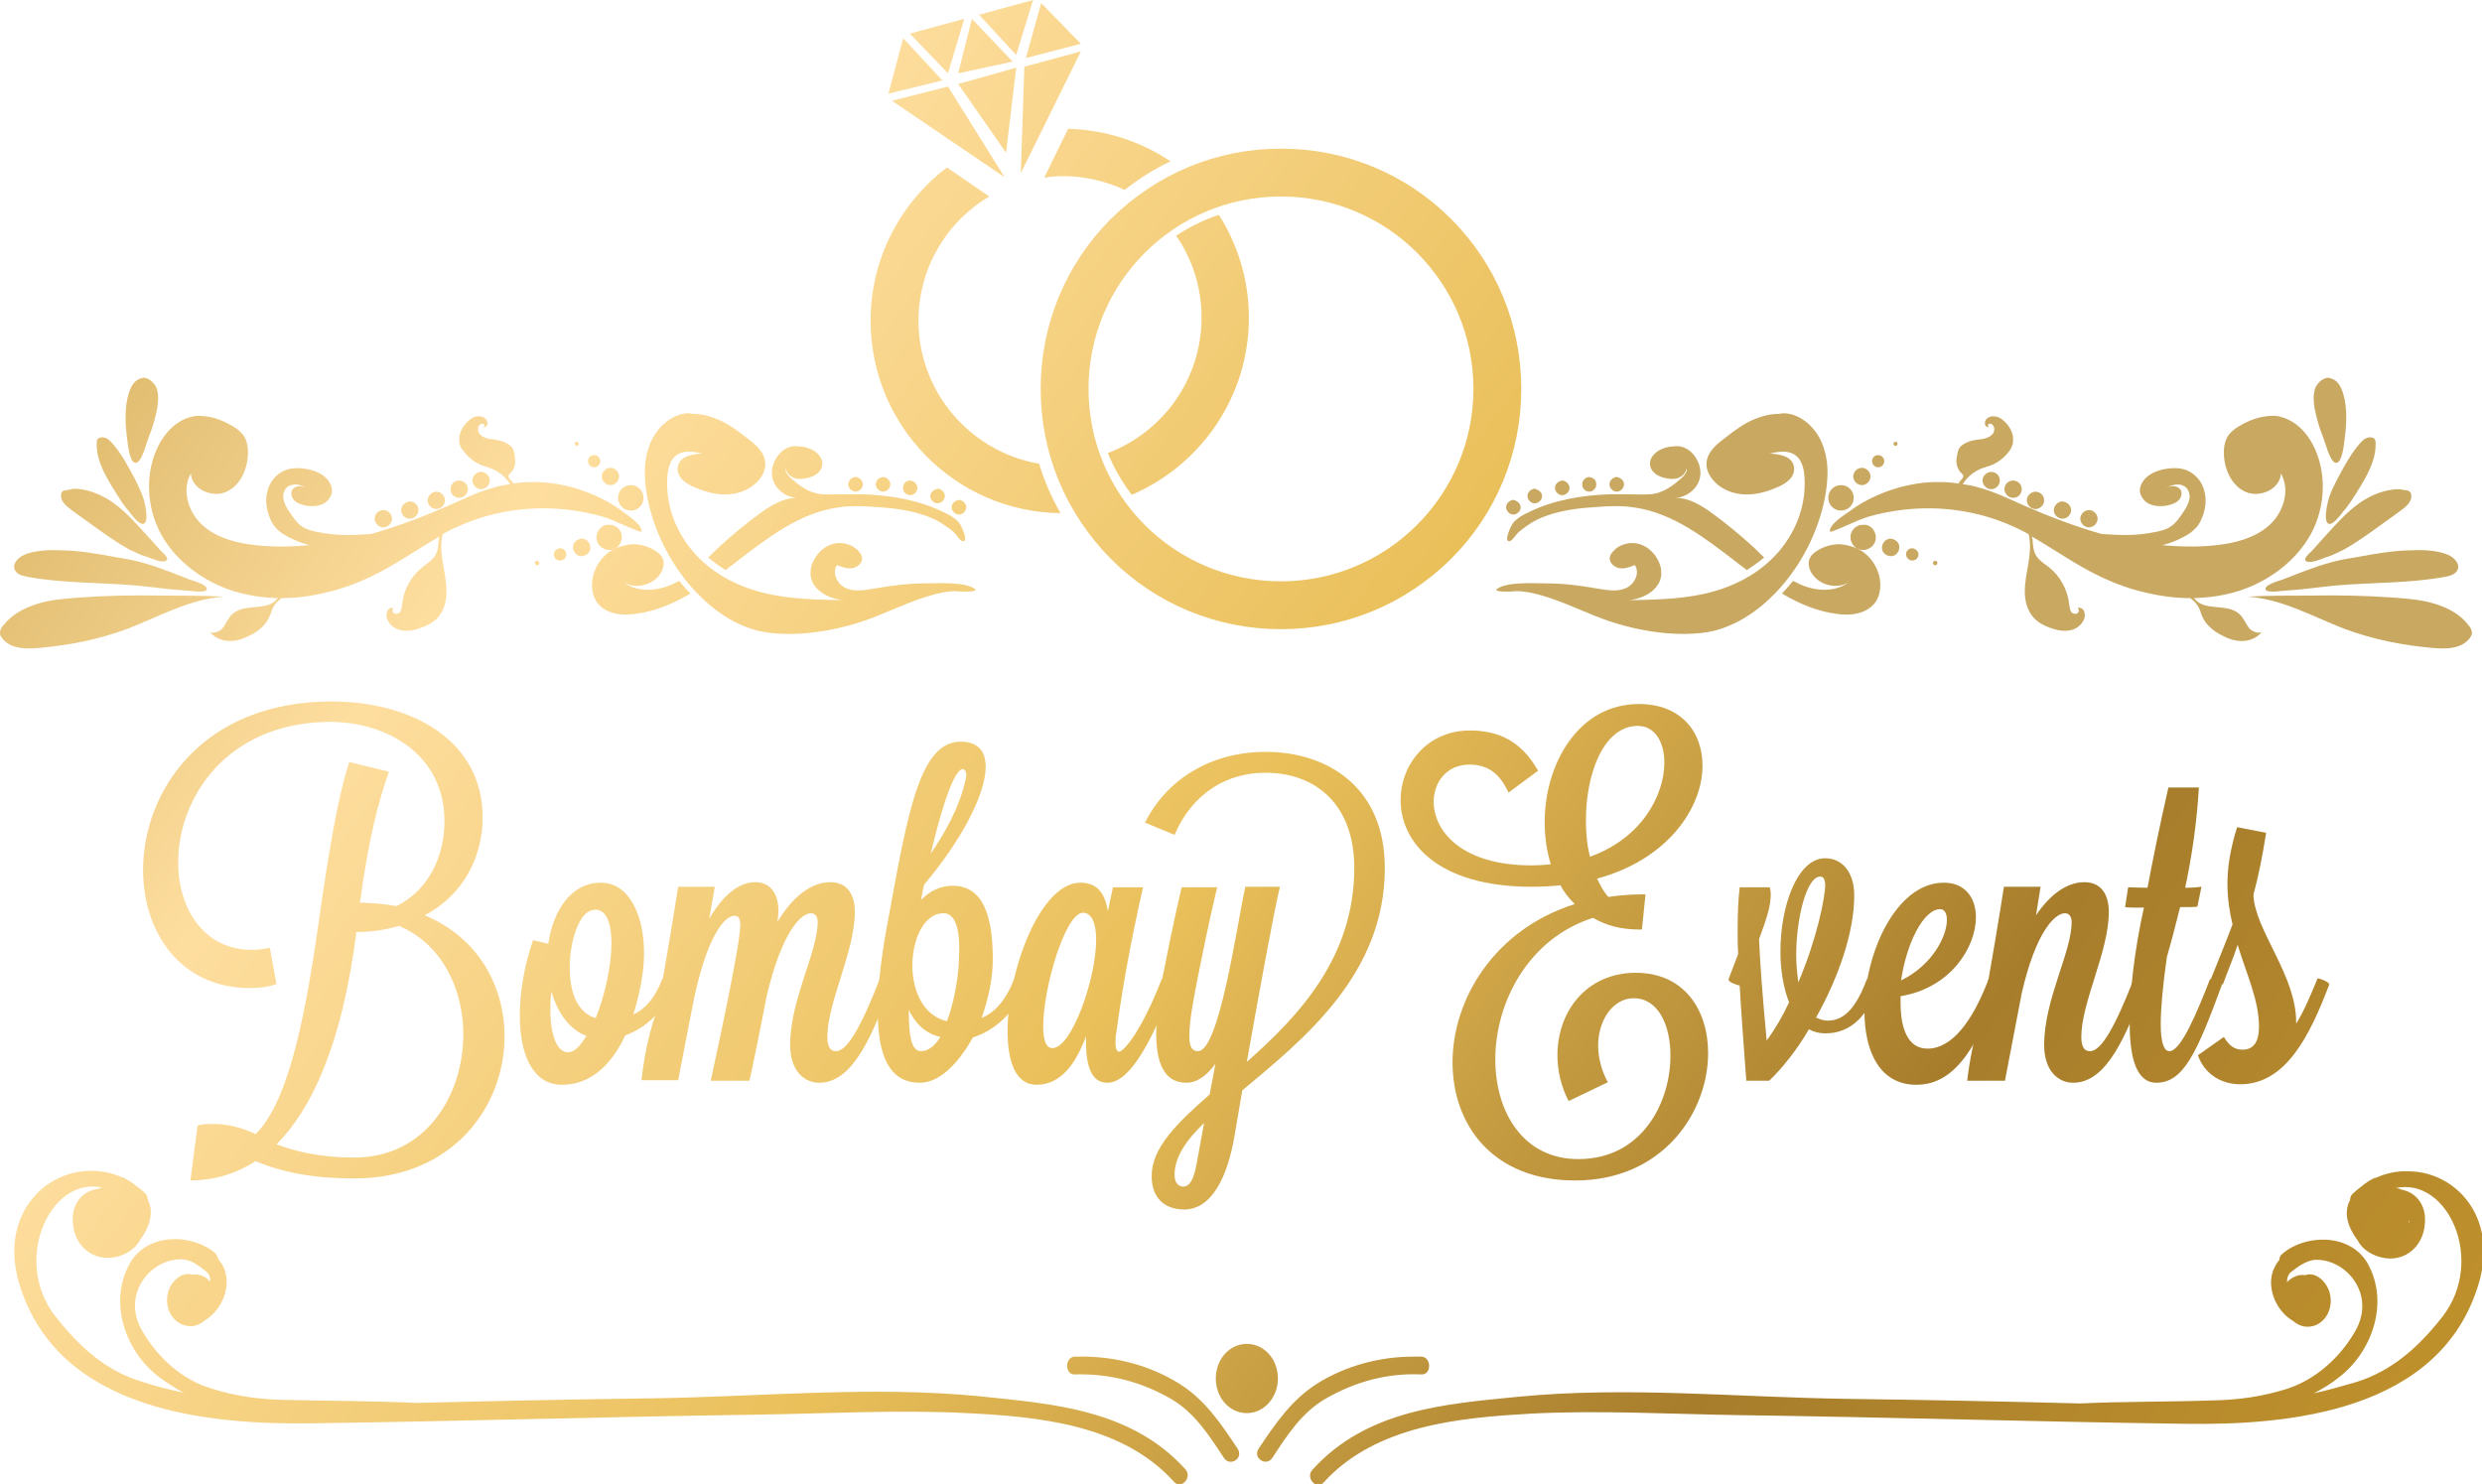 <?xml version="1.0" encoding="utf-8"?>
<!-- Generator: Adobe Illustrator 22.0.0, SVG Export Plug-In . SVG Version: 6.00 Build 0)  -->
<svg version="1.1" id="Layer_1" xmlns="http://www.w3.org/2000/svg" xmlns:xlink="http://www.w3.org/1999/xlink" x="0px" y="0px"
	 viewBox="0 0 487.5 291.6" style="enable-background:new 0 0 487.5 291.6;" xml:space="preserve">
<style type="text/css">
	.st0{fill:url(#SVGID_1_);}
	.st1{fill:url(#SVGID_2_);}
	.st2{fill:url(#SVGID_3_);}
	.st3{fill:url(#SVGID_4_);}
	.st4{fill:url(#SVGID_5_);}
	.st5{fill:url(#SVGID_6_);}
	.st6{fill:url(#SVGID_7_);}
	.st7{fill:url(#SVGID_8_);}
	.st8{fill:url(#SVGID_9_);}
	.st9{fill:url(#SVGID_10_);}
	.st10{fill:url(#SVGID_11_);}
	.st11{fill:url(#SVGID_12_);}
	.st12{fill:url(#SVGID_13_);}
	.st13{fill:url(#SVGID_14_);}
	.st14{fill:url(#SVGID_15_);}
	.st15{fill:url(#SVGID_16_);}
	.st16{fill:url(#SVGID_17_);}
	.st17{fill:url(#SVGID_18_);}
	.st18{fill:url(#SVGID_19_);}
	.st19{fill:url(#SVGID_20_);}
	.st20{fill:url(#SVGID_21_);}
	.st21{fill:url(#SVGID_22_);}
	.st22{fill:url(#SVGID_23_);}
	.st23{fill:url(#SVGID_24_);}
	.st24{fill:url(#SVGID_25_);}
	.st25{fill:url(#SVGID_26_);}
	.st26{fill:url(#SVGID_27_);}
	.st27{fill:url(#SVGID_28_);}
	.st28{fill:url(#SVGID_29_);}
	.st29{fill:url(#SVGID_30_);}
	.st30{fill:url(#SVGID_31_);}
	.st31{fill:url(#SVGID_32_);}
	.st32{fill:url(#SVGID_33_);}
	.st33{fill:url(#SVGID_34_);}
	.st34{fill:url(#SVGID_35_);}
	.st35{fill:url(#SVGID_36_);}
	.st36{fill:url(#SVGID_37_);}
	.st37{fill:url(#SVGID_38_);}
	.st38{fill:url(#SVGID_39_);}
	.st39{fill:url(#SVGID_40_);}
	.st40{fill:url(#SVGID_41_);}
	.st41{fill:url(#SVGID_42_);}
	.st42{fill:url(#SVGID_43_);}
	.st43{fill:url(#SVGID_44_);}
	.st44{fill:url(#SVGID_45_);}
	.st45{fill:url(#SVGID_46_);}
	.st46{fill:url(#SVGID_47_);}
	.st47{fill:url(#SVGID_48_);}
	.st48{fill:url(#SVGID_49_);}
	.st49{fill:url(#SVGID_50_);}
	.st50{fill:url(#SVGID_51_);}
	.st51{fill:url(#SVGID_52_);}
	.st52{fill:url(#SVGID_53_);}
	.st53{fill:url(#SVGID_54_);}
	.st54{fill:url(#SVGID_55_);}
	.st55{fill:url(#SVGID_56_);}
	.st56{fill:url(#SVGID_57_);}
	.st57{fill:url(#SVGID_58_);}
	.st58{fill:url(#SVGID_59_);}
	.st59{fill:url(#SVGID_60_);}
	.st60{fill:url(#SVGID_61_);}
	.st61{fill:url(#SVGID_62_);}
	.st62{fill:url(#SVGID_63_);}
	.st63{fill:url(#SVGID_64_);}
	.st64{fill:url(#SVGID_65_);}
	.st65{fill:url(#SVGID_66_);}
	.st66{fill:url(#SVGID_67_);}
	.st67{fill:url(#SVGID_68_);}
	.st68{fill:url(#SVGID_69_);}
	.st69{fill:url(#SVGID_70_);}
	.st70{fill:url(#SVGID_71_);}
	.st71{fill:url(#SVGID_72_);}
	.st72{fill:url(#SVGID_73_);}
	.st73{fill:url(#SVGID_74_);}
	.st74{fill:url(#SVGID_75_);}
	.st75{fill:url(#SVGID_76_);}
	.st76{fill:url(#SVGID_77_);}
	.st77{fill:url(#SVGID_78_);}
	.st78{fill:url(#SVGID_79_);}
	.st79{fill:url(#SVGID_80_);}
	.st80{fill:url(#SVGID_81_);}
	.st81{fill:url(#SVGID_82_);}
	.st82{fill:url(#SVGID_83_);}
</style>
<g>
	<g>
		<g>
			<linearGradient id="SVGID_1_" gradientUnits="userSpaceOnUse" x1="-104.135" y1="63.509" x2="546.876" y2="551.516">
				<stop  offset="0" style="stop-color:#C9A861"/>
				<stop  offset="0" style="stop-color:#B88E2F"/>
				<stop  offset="0.228" style="stop-color:#FEDE9F"/>
				<stop  offset="0.414" style="stop-color:#EAC05B"/>
				<stop  offset="0.586" style="stop-color:#A77D2C"/>
				<stop  offset="0.772" style="stop-color:#C7972C"/>
				<stop  offset="1" style="stop-color:#956D29"/>
			</linearGradient>
			<path class="st0" d="M54.3,193.3c-1.6,0.6-3.3,0.8-5.2,0.8c-13.7,0-21-11-21-23.2c0-15.5,11.7-33.1,37-33.1
				c15.7,0,29.7,7.6,29.7,22.8c0,7.6-3.7,15.2-11.4,19.2c10.6,4.4,15.7,14,15.7,23.8c0,13.8-10.2,27.9-29.5,27.9
				c-9.8,0-15.6-1.8-19.4-3.4c-4.2,2.7-8.6,3.8-12.8,3.8l1.4-10.8c1-0.3,2.1-0.3,3.2-0.3c2.8,0,5.8,0.8,8.2,2
				c5.9-5.8,9.3-20.1,12.2-40.3c2.2-15.6,4-26.1,6.2-32.8l7.8,1.9c-2.1,5.9-4,13.2-5.7,25.7c2.6,0.1,5,0.3,7.2,0.7
				c6.4-3.2,9.4-9.9,9.4-16.7c0-13-11.2-19.5-22.6-19.5C44.4,142,35,156.8,35,169.4c0,9.2,5.1,17.2,14.5,17.2c1.3,0,2.4-0.2,3.5-0.4
				L54.3,193.3z M91,203.2c0-8.8-4.1-17.7-12.6-21.3c-2.5,0.7-5.3,1.2-8.4,1.2c-2.8,22.1-8.8,34.8-15.7,41.7
				c3.8,1.4,8.5,2.6,15.3,2.6C83.6,227.4,91,215.2,91,203.2z"/>
			<linearGradient id="SVGID_2_" gradientUnits="userSpaceOnUse" x1="-87.852" y1="41.79" x2="563.154" y2="529.794">
				<stop  offset="0" style="stop-color:#C9A861"/>
				<stop  offset="0" style="stop-color:#B88E2F"/>
				<stop  offset="0.228" style="stop-color:#FEDE9F"/>
				<stop  offset="0.414" style="stop-color:#EAC05B"/>
				<stop  offset="0.586" style="stop-color:#A77D2C"/>
				<stop  offset="0.772" style="stop-color:#C7972C"/>
				<stop  offset="1" style="stop-color:#956D29"/>
			</linearGradient>
			<path class="st1" d="M132.5,193.5c-1.9,5-5.7,8.5-9.7,9.9c-2.8,6.1-7.1,9.7-12.4,9.7c-5.8,0-8.3-6-8.3-13.6
				c0-4.7,0.9-9.9,2.6-14.8l3,0.7c0.9-6.4,4.4-12,10.3-12c5.6,0,8.5,6.4,8.5,13.9c0,4.1-1,8.3-2.1,12c2.2-1,4.2-3.1,5.7-7
				C130.7,192.3,132.5,193,132.5,193.5z M115.2,203.5c-3.5-1.3-5.7-4.7-6.9-8.7c-0.2,1.3-0.2,2.5-0.2,3.6c0,4.9,1.3,8.3,3.4,8.3
				c0.3,0,0.4,0,0.7-0.1C113.2,206.3,114.2,205.1,115.2,203.5z M111.9,190.1c0,4.5,1.3,8.8,5.1,9.9c1.8-4.4,3.1-10.3,3.1-14.7
				c0-3.8-0.9-6.6-3.2-6.6c-0.2,0-0.4,0.1-0.6,0.1C113.8,179.3,111.9,184.7,111.9,190.1z"/>
			<linearGradient id="SVGID_3_" gradientUnits="userSpaceOnUse" x1="-76.396" y1="26.515" x2="574.601" y2="514.512">
				<stop  offset="0" style="stop-color:#C9A861"/>
				<stop  offset="0" style="stop-color:#B88E2F"/>
				<stop  offset="0.228" style="stop-color:#FEDE9F"/>
				<stop  offset="0.414" style="stop-color:#EAC05B"/>
				<stop  offset="0.586" style="stop-color:#A77D2C"/>
				<stop  offset="0.772" style="stop-color:#C7972C"/>
				<stop  offset="1" style="stop-color:#956D29"/>
			</linearGradient>
			<path class="st2" d="M126,212.2c0,0,0.7-7.6,3.1-13.8c1.7-9.4,3.1-17.8,4.1-24.2h7.2l-1.1,6.3c2.5-4.3,5.6-7.2,9-7.2
				c3.3,0,4.6,2.6,4.6,5.7c0,0.6-0.1,1.3-0.2,2.1c2.9-4.8,6.5-7.8,10.4-7.8c2.9,0,4.8,1.9,4.8,5.9c0,7.7-5.4,17.7-5.4,24.5
				c0,2.4,0.9,2.8,1.7,2.8c2.2,0,4.9-4.7,8.6-14.2c0.5,0,2.3,0.7,2.3,1.2c-3.7,9.5-7.4,19.2-14.2,19.2c-2.9,0-5.7-2.3-5.7-7.4
				c0-9,5.4-18.2,5.4-24.2c0-0.9-0.4-1.7-1.3-1.7c-2.1,0-5.8,4-8.7,16.2c-1.3,6.8-2.7,13.6-3.4,16.7h-7.6c2-9.2,5.8-27,5.8-30.6
				c0-1.3-0.4-1.8-1.1-1.8c-2.7,0-6.2,6.5-8.4,18.4l-2.7,13.9H126z"/>
			<linearGradient id="SVGID_4_" gradientUnits="userSpaceOnUse" x1="-55.831" y1="-0.909" x2="595.151" y2="487.078">
				<stop  offset="0" style="stop-color:#C9A861"/>
				<stop  offset="0" style="stop-color:#B88E2F"/>
				<stop  offset="0.228" style="stop-color:#FEDE9F"/>
				<stop  offset="0.414" style="stop-color:#EAC05B"/>
				<stop  offset="0.586" style="stop-color:#A77D2C"/>
				<stop  offset="0.772" style="stop-color:#C7972C"/>
				<stop  offset="1" style="stop-color:#956D29"/>
			</linearGradient>
			<path class="st3" d="M181.2,175.2l-0.3,1.6c1.7-1.8,3.9-2.8,6.2-2.8c6,0,7.9,5.9,7.9,14.5c0,3.8-0.9,7.8-2.2,11.5
				c2.5-1.1,4.7-3.3,6.4-7.7c0.5,0,2.3,0.7,2.3,1.2c-2,5.3-6.2,9-10.4,10.3c-2.8,5-6.5,8.9-10.4,8.9c-6.2,0-8.3-5.6-8.3-14.1
				c0-5.2,0.8-11.4,2.1-18.2c3.9-21.5,6.3-34.7,14.2-34.7c3.4,0,4.9,1.9,4.9,4.9c0,5.4-4.7,14.4-12.1,23.2L181.2,175.2z
				 M184.7,203.7c-3.1-0.7-5-2.8-6.2-5.3c0,4.8,0.4,8.1,2.4,8.1C182.3,206.5,183.6,205.5,184.7,203.7z M185.3,179.4
				c-3.8,0-6.1,5.1-6.1,10.3c0,4.8,2.1,9.9,6.8,10.9c1.5-4,2.4-9.2,2.4-13.8C188.5,182.2,187.5,179.4,185.3,179.4z M189.8,152.3
				c0-0.7-0.3-1.2-0.7-1.2c-0.6,0-2.5,0.8-6.3,16.6c2.7-3.9,5.8-9.3,6.9-14.8C189.7,152.7,189.8,152.5,189.8,152.3z"/>
			<linearGradient id="SVGID_5_" gradientUnits="userSpaceOnUse" x1="-52.409" y1="-5.486" x2="598.588" y2="482.511">
				<stop  offset="0" style="stop-color:#C9A861"/>
				<stop  offset="0" style="stop-color:#B88E2F"/>
				<stop  offset="0.228" style="stop-color:#FEDE9F"/>
				<stop  offset="0.414" style="stop-color:#EAC05B"/>
				<stop  offset="0.586" style="stop-color:#A77D2C"/>
				<stop  offset="0.772" style="stop-color:#C7972C"/>
				<stop  offset="1" style="stop-color:#956D29"/>
			</linearGradient>
			<path class="st4" d="M218.6,174.3h5.9c-2.5,11.1-4.1,20.1-5.2,28.3c-0.2,0.9-0.2,1.6-0.2,2.2c0,1.3,0.3,1.8,0.7,1.8
				c0.9,0,4.4-4,8.4-14.3c0.5,0,2.3,0.7,2.3,1.2c-5.1,13.3-9.2,19.2-13,19.2c-2.7,0-4.2-2.4-4.2-8.2c0-0.3,0-0.6,0-0.9
				c-1.9,5.1-4.8,9.5-9.7,9.5c-4.1,0-5.7-4.5-5.7-10.6c0-11.8,6.4-29.1,14.3-29.1c3.1,0,4.8,1.8,5.4,5.6L218.6,174.3z M204.9,201.6
				c0,2.6,0.5,4.3,1.8,4.3c3.8,0,8.6-13.6,8.6-21.3c0-3.1-0.8-5.3-2.6-5.3C209.2,179.4,204.9,194.1,204.9,201.6z"/>
			<linearGradient id="SVGID_6_" gradientUnits="userSpaceOnUse" x1="-40.923" y1="-20.811" x2="610.077" y2="467.189">
				<stop  offset="0" style="stop-color:#C9A861"/>
				<stop  offset="0" style="stop-color:#B88E2F"/>
				<stop  offset="0.228" style="stop-color:#FEDE9F"/>
				<stop  offset="0.414" style="stop-color:#EAC05B"/>
				<stop  offset="0.586" style="stop-color:#A77D2C"/>
				<stop  offset="0.772" style="stop-color:#C7972C"/>
				<stop  offset="1" style="stop-color:#956D29"/>
			</linearGradient>
			<path class="st5" d="M239.1,174.2c0,0-1.7,6.9-3.8,17.6c-0.9,4.7-1.7,8.6-1.7,11.9c0,2.4,0.9,2.8,1.7,2.8
				c4.2,0,7.6-24.6,9.3-32.3h6.8c-1,3.9-4.1,20.8-6.5,34.4c10.3-9.1,21.1-20.6,21.1-38.1c0-12.2-7.3-18.7-17.5-18.7
				c-7.3,0-14.2,3.8-17.8,12.2l-5.8-2.4c4-8.1,12.5-13.9,23.7-13.9c12.3,0,23.4,7.1,23.4,22.8c0,20.9-15.9,33.6-28,43.7l-1.5,8.8
				c-1.4,8.4-4.6,14.6-9.9,14.6c-3.8,0-6.4-2.2-6.4-6.6c0-5.5,5-10.4,11.4-16c0.3-1.9,0.8-3.9,1.1-6c-1.6,2.2-3.5,3.7-5.7,3.7
				c-4.4,0-5.9-4-5.9-9.6c0-3.4,0.6-7.4,1.3-11.4c2.1-10.8,3.7-17.4,3.7-17.4H239.1z M232.4,233.1c1.4,0,2.1-1.7,2.6-4.3l1.5-8.2
				c-3.5,3.4-5.8,6.7-5.8,10.2C230.7,232.5,231.6,233.1,232.4,233.1z"/>
			<linearGradient id="SVGID_7_" gradientUnits="userSpaceOnUse" x1="-12.276" y1="-59.023" x2="638.722" y2="428.975">
				<stop  offset="0" style="stop-color:#C9A861"/>
				<stop  offset="0" style="stop-color:#B88E2F"/>
				<stop  offset="0.228" style="stop-color:#FEDE9F"/>
				<stop  offset="0.414" style="stop-color:#EAC05B"/>
				<stop  offset="0.586" style="stop-color:#A77D2C"/>
				<stop  offset="0.772" style="stop-color:#C7972C"/>
				<stop  offset="1" style="stop-color:#956D29"/>
			</linearGradient>
			<path class="st6" d="M322.5,182.6H322c-3.6,0-6.6-0.8-9.1-2.3c-12.8,4.1-19.2,16.7-19.2,27.8c0,10.4,5.5,19.6,16.3,19.6
				c12.6,0,18.1-11.2,18.1-20.3c0-6.2-2.5-11.3-7.2-11.3c-4.1,0-7,4.3-7,9.3c0,2.3,0.6,4.8,1.9,7.2l-7.7,3.7c-1.5-2.9-2.2-6-2.2-9
				c0-8.6,5.7-16.2,15.4-16.2c9.5,0,14.2,7.3,14.2,15.8c0,11.5-8.8,25-26.1,25c-16.2,0-24.1-10.9-24.1-23.2c0-12.4,8.2-26.1,24-31.1
				c-1.1-1.1-2.1-2.3-2.8-3.7c-1.8,0.2-3.7,0.3-5.7,0.3c-18.5,0-25.7-8.8-25.7-17c0-7.1,5.3-13.7,13.6-13.7c5.7,0,10.1,2.1,13.4,7.9
				l-5.8,4.3c-1.6-3.4-3.7-5.5-7.7-5.5c-4.3,0-7,3.3-7,7.3c0,5.7,5.4,12.5,19.2,12.5c1.3,0,2.6-0.1,3.8-0.2
				c-0.8-2.6-1.2-5.4-1.2-8.3c0-11.4,6.6-23.2,18.5-23.2c8.2,0,12.5,5.4,12.5,12.1c0,8.2-6.7,18.4-20.7,22.2
				c0.6,1.3,1.3,2.6,2.2,3.6c2-0.3,4.3-0.5,6.5-0.5h0.8L322.5,182.6z M311.5,161.1c0,2.5,0.2,4.9,0.8,7.2
				c10.3-3.7,14.6-12.2,14.6-18.5c0-4.1-1.9-7.2-5.2-7.2C315,142.6,311.5,151.9,311.5,161.1z"/>
			<linearGradient id="SVGID_8_" gradientUnits="userSpaceOnUse" x1="-1.037" y1="-74.028" x2="649.971" y2="413.978">
				<stop  offset="0" style="stop-color:#C9A861"/>
				<stop  offset="0" style="stop-color:#B88E2F"/>
				<stop  offset="0.228" style="stop-color:#FEDE9F"/>
				<stop  offset="0.414" style="stop-color:#EAC05B"/>
				<stop  offset="0.586" style="stop-color:#A77D2C"/>
				<stop  offset="0.772" style="stop-color:#C7972C"/>
				<stop  offset="1" style="stop-color:#956D29"/>
			</linearGradient>
			<path class="st7" d="M351.4,196.9c-1.1-2.8-1.7-6.3-1.7-10c0-8.9,3.3-18.3,8.8-18.3c3.3,0,5.7,2.7,5.7,7.3c0,7.4-3.2,16.3-7.5,24
				c0.7,0.3,1.4,0.6,2.3,0.6c3.7,0,5.9-3.4,7.7-8.2c0.5,0,2.3,0.7,2.3,1.2c-2,5.6-5.1,9.5-10.5,9.5c-1.2,0-2.3-0.3-3.2-0.8
				c-2.4,4.1-5.2,7.6-7.8,10.1h-4.5c-0.5-6.9-1-13.2-1.3-18.7c-0.5-0.1-2.2-0.6-2.2-1.2l1.9-5c-0.1-1.6-0.1-3.2-0.1-4.6
				c0-3.2,0.1-6,0.4-8.5h5.9c0.1,0.3,0.2,0.8,0.2,1.4c0,2.2-0.7,4.5-2.3,8.8c0.2,4.7,0.7,11.4,1.5,19.9
				C348.7,202.1,350.2,199.5,351.4,196.9z M357.5,172.2c-2.6,0-4.7,8-4.7,15.5c0,1.8,0.2,3.6,0.4,5.3c3.6-8.4,5.3-16.6,5.3-19.3
				C358.4,172.6,358.1,172.2,357.5,172.2z"/>
			<linearGradient id="SVGID_9_" gradientUnits="userSpaceOnUse" x1="7.285" y1="-85.123" x2="658.29" y2="402.88">
				<stop  offset="0" style="stop-color:#C9A861"/>
				<stop  offset="0" style="stop-color:#B88E2F"/>
				<stop  offset="0.228" style="stop-color:#FEDE9F"/>
				<stop  offset="0.414" style="stop-color:#EAC05B"/>
				<stop  offset="0.586" style="stop-color:#A77D2C"/>
				<stop  offset="0.772" style="stop-color:#C7972C"/>
				<stop  offset="1" style="stop-color:#956D29"/>
			</linearGradient>
			<path class="st8" d="M390.6,192.3c0.5,0,2.3,0.7,2.3,1.2c-4.2,10.9-8.3,19.6-16.5,19.6c-7.3,0-10.2-6.7-10.2-14.5
				c0-11.3,6.2-25.2,15.6-25.2c4.2,0,6.3,3,6.3,6.8c0,5.9-5,13.9-14.8,15.5c0,0.4,0,0.8,0,1.3c0,5,1.4,9,5.3,9
				C383.3,206,387.4,200.8,390.6,192.3z M373.4,192.6c6.3-3.1,9-8.8,9-11.9c0-1.3-0.5-2.1-1.3-2.1
				C377.7,178.6,374.4,185.6,373.4,192.6z"/>
			<linearGradient id="SVGID_10_" gradientUnits="userSpaceOnUse" x1="14.739" y1="-95.082" x2="665.753" y2="392.928">
				<stop  offset="0" style="stop-color:#C9A861"/>
				<stop  offset="0" style="stop-color:#B88E2F"/>
				<stop  offset="0.228" style="stop-color:#FEDE9F"/>
				<stop  offset="0.414" style="stop-color:#EAC05B"/>
				<stop  offset="0.586" style="stop-color:#A77D2C"/>
				<stop  offset="0.772" style="stop-color:#C7972C"/>
				<stop  offset="1" style="stop-color:#956D29"/>
			</linearGradient>
			<path class="st9" d="M386.4,212.2c0,0,0.8-7.6,3.1-13.8c1.7-9.4,3.1-17.8,4.1-24.2h7.2l-0.9,5.6c2.7-4,6-6.5,9.5-6.5
				c2.9,0,4.8,1.9,4.8,5.9c0,7.7-5.4,17.7-5.4,24.5c0,2.4,0.9,2.8,1.7,2.8c2.2,0,4.9-4.7,8.6-14.2c0.5,0,2.3,0.7,2.3,1.2
				c-3.7,9.5-7.4,19.2-14.2,19.2c-2.9,0-5.7-2.3-5.7-7.4c0-9,5.4-18.2,5.4-24.2c0-0.9-0.4-1.7-1.3-1.7c-2.1,0-5.8,3.9-8.5,15.7
				l-3.3,17.2H386.4z"/>
			<linearGradient id="SVGID_11_" gradientUnits="userSpaceOnUse" x1="29.361" y1="-114.559" x2="680.353" y2="373.435">
				<stop  offset="0" style="stop-color:#C9A861"/>
				<stop  offset="0" style="stop-color:#B88E2F"/>
				<stop  offset="0.228" style="stop-color:#FEDE9F"/>
				<stop  offset="0.414" style="stop-color:#EAC05B"/>
				<stop  offset="0.586" style="stop-color:#A77D2C"/>
				<stop  offset="0.772" style="stop-color:#C7972C"/>
				<stop  offset="1" style="stop-color:#956D29"/>
			</linearGradient>
			<path class="st10" d="M431.9,154.6c-0.4,6.8-1.3,13.2-2.7,19.8c1.3,0,2.5-0.1,3.2-0.2l-0.8,3.9c-0.3,0.1-1.9,0.1-3.4,0.1
				c-0.8,3.2-1.6,6.4-2.6,9.8c-0.8,5.7-1.2,10.1-1.2,13.2c0,3.5,0.6,5.3,1.7,5.3c2.3,0,5.5-7.8,8-14.2c0.5,0,2.3,0.7,2.3,1.2
				c-4.9,13.3-7.5,19.2-12.9,19.2c-3.7,0-5.2-4.5-5.2-11.6c0-6.1,0.9-14.3,2.8-22.8c-1.9,0-3.3,0-3.7-0.1l0.6-3.9
				c0.6,0,2,0.1,3.8,0.1c1.1-5.8,2.2-11.3,4.1-19.7H431.9z"/>
			<linearGradient id="SVGID_12_" gradientUnits="userSpaceOnUse" x1="32.028" y1="-118.11" x2="683.015" y2="369.88">
				<stop  offset="0" style="stop-color:#C9A861"/>
				<stop  offset="0" style="stop-color:#B88E2F"/>
				<stop  offset="0.228" style="stop-color:#FEDE9F"/>
				<stop  offset="0.414" style="stop-color:#EAC05B"/>
				<stop  offset="0.586" style="stop-color:#A77D2C"/>
				<stop  offset="0.772" style="stop-color:#C7972C"/>
				<stop  offset="1" style="stop-color:#956D29"/>
			</linearGradient>
			<path class="st11" d="M436.8,203.7c1.1,1.8,2.1,2.5,3.7,2.5c2.1,0,3.2-1.5,3.2-4.5c0-5.2-2.4-10.2-4.2-16.1
				c-0.9,2.8-2,5.3-2.9,7.8c0,0-2.3-0.4-2.3-1.1v-0.1c1.1-2.8,2.7-6.6,4.2-10.6c-0.6-2.5-1-5.2-1-8c0-3.3,0.6-7,1.9-11.1l5.7,1.1
				c-0.7,4.5-1.5,8.5-2.5,12.2c0.3,7,8.4,15.7,8.4,25v0.3c1.6-2.6,2.9-5.7,4.2-8.9c0.5,0,2.3,0.7,2.3,1.2
				c-3.8,10-8.5,19.6-17.5,19.6c-3.9,0-7.1-2.2-8.3-5.7L436.8,203.7z"/>
		</g>
		<linearGradient id="SVGID_13_" gradientUnits="userSpaceOnUse" x1="-125.167" y1="91.573" x2="525.831" y2="579.571">
			<stop  offset="0" style="stop-color:#C9A861"/>
			<stop  offset="0" style="stop-color:#B88E2F"/>
			<stop  offset="0.228" style="stop-color:#FEDE9F"/>
			<stop  offset="0.414" style="stop-color:#EAC05B"/>
			<stop  offset="0.586" style="stop-color:#A77D2C"/>
			<stop  offset="0.772" style="stop-color:#C7972C"/>
			<stop  offset="1" style="stop-color:#956D29"/>
		</linearGradient>
		<path class="st12" d="M38.5,255.2C38.5,255.2,38.5,255.2,38.5,255.2l-0.1,0.1C38.4,255.3,38.4,255.2,38.5,255.2 M17.1,239.8
			C17.2,239.8,17.2,239.8,17.1,239.8c0.1,0.1,0,0.3,0,0.4C17.1,240.1,17.1,239.9,17.1,239.8 M3.7,251.9c7.5,25.6,37.8,28,57.8,27.7
			c29.1-0.4,58.2-1.3,87.3-1.7c13.6-0.2,27.4-1,41.1-0.3c13.8,0.7,30.4,2.1,40.7,13.5c1.4,1.6,3.7-0.9,2.2-2.5
			c-10.7-11.8-26.1-12.8-40.3-14.3c-21.2-2.1-43.3,0.1-64.6,0.4c-15.3,0.2-30.6,0.5-45.9,0.9c-0.1,0-0.1,0-0.1,0
			c-8.8-0.4-17.6-0.4-26.3-0.6c-4.9-0.1-9.6-0.8-14.3-2.3c-5.5-1.7-10.3-5.9-13.4-11.3c-4.2-7.3,1.9-14.4,8.1-14
			c1.7,0.2,3,1.2,4.4,2.3c0.7,0.5,0.9,1.3,0.9,2.1c-0.9-1.1-2.2-1.6-3.5-1.4c-2.2-0.7-4.5,1.5-4.9,4c-0.6,3.5,1.9,6.4,5,6.1
			c0.8-0.1,1.6-0.5,2.3-1.1c2.9-1.7,5.2-5.9,4-9.7c-0.3-0.9-0.7-1.6-1.3-2.3c-0.1-0.4-0.3-0.8-0.6-1.2c-4.5-3.9-13.4-4.1-16.8,2
			c-4.3,7.7-0.8,17.3,5.6,22.2c1.6,1.2,3.3,2.3,5,3.2c-2.8-0.6-5.6-1.3-8.3-2.2c-7-2.1-12.2-6.8-16.9-12.8
			c-8.6-10.9-1.1-27.6,9.2-25.3c-0.4,0.1-0.8,0.2-1.2,0.3c-2.3,0.4-4.4,2.3-4.6,5.4c-0.3,5.6,4,9,8.6,7.9c1.7-0.4,3.7-1.5,4.6-3.3
			c1.4-1.9,2.5-4.3,2-6.7c-0.1-0.4-0.3-0.9-0.5-1.3c0-0.4-0.1-0.8-0.5-1.2c-0.5-0.5-1.1-1-1.7-1.4c-0.8-0.7-1.7-1.2-2.4-1.6
			c-0.2-0.1-0.3-0.1-0.4-0.1c-2-0.9-4-1.3-6.1-1.3C8.4,230,0,239,3.7,251.9"/>
		<linearGradient id="SVGID_14_" gradientUnits="userSpaceOnUse" x1="-86.65" y1="40.188" x2="564.351" y2="528.188">
			<stop  offset="0" style="stop-color:#C9A861"/>
			<stop  offset="0" style="stop-color:#B88E2F"/>
			<stop  offset="0.228" style="stop-color:#FEDE9F"/>
			<stop  offset="0.414" style="stop-color:#EAC05B"/>
			<stop  offset="0.586" style="stop-color:#A77D2C"/>
			<stop  offset="0.772" style="stop-color:#C7972C"/>
			<stop  offset="1" style="stop-color:#956D29"/>
		</linearGradient>
		<path class="st13" d="M211.1,266.5c-2,0.1-2,3.6,0,3.5c6.7-0.2,13,1.4,18.9,4.8c4.6,2.7,7.3,6.9,10.4,11.6
			c1.2,1.8,3.9,0.1,2.7-1.8c-3.4-5.1-6.5-9.7-11.5-12.8c-5.8-3.6-12.4-5.3-19-5.3C212.1,266.5,211.6,266.5,211.1,266.5"/>
		<linearGradient id="SVGID_15_" gradientUnits="userSpaceOnUse" x1="-29.025" y1="-36.682" x2="621.975" y2="451.318">
			<stop  offset="0" style="stop-color:#C9A861"/>
			<stop  offset="0" style="stop-color:#B88E2F"/>
			<stop  offset="0.228" style="stop-color:#FEDE9F"/>
			<stop  offset="0.414" style="stop-color:#EAC05B"/>
			<stop  offset="0.586" style="stop-color:#A77D2C"/>
			<stop  offset="0.772" style="stop-color:#C7972C"/>
			<stop  offset="1" style="stop-color:#956D29"/>
		</linearGradient>
		<path class="st14" d="M451.8,255.2L451.8,255.2C451.9,255.2,451.9,255.3,451.8,255.2C451.9,255.3,451.8,255.3,451.8,255.2
			 M473.1,239.8c0,0,0.1,0,0.1,0c0,0.1,0,0.3,0,0.4C473.1,240.1,473.1,239.9,473.1,239.8 M466.6,231.4c-0.1,0-0.3,0-0.4,0.1
			c-0.8,0.4-1.6,0.9-2.4,1.6c-0.6,0.4-1.1,0.9-1.7,1.4c-0.4,0.4-0.5,0.8-0.5,1.2c-0.2,0.4-0.4,0.8-0.5,1.3c-0.6,2.5,0.6,4.8,2,6.7
			c0.9,1.8,2.9,2.9,4.6,3.3c4.6,1.2,8.9-2.3,8.6-7.9c-0.2-3.1-2.3-5-4.6-5.4c-0.4-0.2-0.8-0.3-1.2-0.3c10.3-2.3,17.8,14.3,9.2,25.3
			c-4.7,6-9.9,10.6-16.9,12.8c-2.8,0.8-5.5,1.6-8.3,2.2c1.7-0.9,3.4-1.9,5-3.2c6.4-5,9.8-14.5,5.6-22.2c-3.4-6.1-12.3-5.9-16.8-2
			c-0.4,0.3-0.6,0.7-0.6,1.2c-0.6,0.7-1,1.5-1.3,2.3c-1.2,3.7,1,8,4,9.7c0.7,0.6,1.5,1,2.3,1.1c3.1,0.4,5.6-2.6,5-6.1
			c-0.4-2.5-2.8-4.8-4.9-4c-1.3-0.2-2.6,0.3-3.6,1.4c0-0.8,0.2-1.6,0.9-2.1c1.4-1.1,2.7-2,4.4-2.3c6.2-0.4,12.3,6.7,8.1,14
			c-3.1,5.4-7.9,9.5-13.3,11.3c-4.7,1.5-9.5,2.2-14.4,2.3c-8.8,0.3-17.6,0.2-26.3,0.6c0,0-0.1,0-0.1,0c-15.3-0.4-30.6-0.7-45.8-0.9
			c-21.3-0.3-43.4-2.5-64.6-0.4c-14.2,1.4-29.6,2.5-40.3,14.3c-1.5,1.6,0.8,4.1,2.2,2.5c10.3-11.3,26.9-12.7,40.7-13.5
			c13.6-0.7,27.4,0.1,41.1,0.3c29.1,0.4,58.2,1.3,87.3,1.7c19.9,0.3,50.3-2.1,57.8-27.7c3.8-12.9-4.6-21.9-13.9-21.9
			C470.7,230,468.6,230.5,466.6,231.4"/>
		<linearGradient id="SVGID_16_" gradientUnits="userSpaceOnUse" x1="-74.138" y1="23.494" x2="576.867" y2="511.498">
			<stop  offset="0" style="stop-color:#C9A861"/>
			<stop  offset="0" style="stop-color:#B88E2F"/>
			<stop  offset="0.228" style="stop-color:#FEDE9F"/>
			<stop  offset="0.414" style="stop-color:#EAC05B"/>
			<stop  offset="0.586" style="stop-color:#A77D2C"/>
			<stop  offset="0.772" style="stop-color:#C7972C"/>
			<stop  offset="1" style="stop-color:#956D29"/>
		</linearGradient>
		<path class="st15" d="M258.7,271.8c-5,3.2-8.1,7.7-11.5,12.8c-1.2,1.8,1.5,3.6,2.7,1.8c3-4.6,5.8-8.9,10.4-11.6
			c5.9-3.4,12.2-5.1,18.9-4.8c2,0.1,2-3.4,0-3.5c-0.5,0-1,0-1.5,0C271.1,266.5,264.5,268.2,258.7,271.8"/>
		<linearGradient id="SVGID_17_" gradientUnits="userSpaceOnUse" x1="-78.064" y1="28.754" x2="572.921" y2="516.742">
			<stop  offset="0" style="stop-color:#C9A861"/>
			<stop  offset="0" style="stop-color:#B88E2F"/>
			<stop  offset="0.228" style="stop-color:#FEDE9F"/>
			<stop  offset="0.414" style="stop-color:#EAC05B"/>
			<stop  offset="0.586" style="stop-color:#A77D2C"/>
			<stop  offset="0.772" style="stop-color:#C7972C"/>
			<stop  offset="1" style="stop-color:#956D29"/>
		</linearGradient>
		<path class="st16" d="M238.8,270.8c0,3.8,2.7,6.8,6.1,6.8c3.4,0,6.1-3.1,6.1-6.8c0-3.8-2.7-6.8-6.1-6.8
			C241.5,264,238.8,267,238.8,270.8"/>
		<g>
			<g>
				<linearGradient id="SVGID_18_" gradientUnits="userSpaceOnUse" x1="-28.145" y1="-37.852" x2="622.85" y2="450.144">
					<stop  offset="0" style="stop-color:#C9A861"/>
					<stop  offset="0" style="stop-color:#B88E2F"/>
					<stop  offset="0.228" style="stop-color:#FEDE9F"/>
					<stop  offset="0.414" style="stop-color:#EAC05B"/>
					<stop  offset="0.586" style="stop-color:#A77D2C"/>
					<stop  offset="0.772" style="stop-color:#C7972C"/>
					<stop  offset="1" style="stop-color:#956D29"/>
				</linearGradient>
				<path class="st17" d="M153.8,88.5c-1.7,1.3-2.6,3.7-2,5.7c0.6,2,2.6,3.5,4.7,3.6c-2.7,0-5.1,1.5-7.3,3.1c-2.7,2-5.3,4.1-7.8,6.4
					c-0.8,0.7-1.5,1.5-2.3,2.2c1,0.9,2.2,1.7,3.4,2.5c0.7-0.6,1.5-1.1,2.2-1.7c6-4.6,12.3-9.5,19.8-10.6c2.5-0.4,5.1-0.3,7.6-0.1
					c3.3,0.2,6.6,0.6,9.7,1.7c1.4,0.5,2.7,1.1,3.9,2c0.6,0.4,1.2,0.8,1.7,1.3c0.4,0.4,1,1.3,1.4,1.6c1.8,0.8,0-3.1-0.5-3.6
					c-0.8-0.9-1.9-1.5-3-2c-4.9-2.4-10.4-3.3-15.8-3.5c-1.2,0-2.4,0-3.6,0c-1.5,0-2.9,0.1-4.4,0c-2.6-0.2-4.5-1.7-6.3-3.3
					c-0.5-0.5-1.1-1.2-0.8-1.8c0,0.9,0.8,1.6,1.6,1.9c0.8,0.3,1.7,0.2,2.6,0c1.3-0.3,2.7-1.1,2.9-2.5c0.2-1.2-0.7-2.3-1.7-2.9
					c-0.9-0.5-1.9-0.8-2.9-0.8C155.8,87.5,154.7,87.8,153.8,88.5"/>
				<linearGradient id="SVGID_19_" gradientUnits="userSpaceOnUse" x1="-46.43" y1="-13.473" x2="604.584" y2="474.537">
					<stop  offset="0" style="stop-color:#C9A861"/>
					<stop  offset="0" style="stop-color:#B88E2F"/>
					<stop  offset="0.228" style="stop-color:#FEDE9F"/>
					<stop  offset="0.414" style="stop-color:#EAC05B"/>
					<stop  offset="0.586" style="stop-color:#A77D2C"/>
					<stop  offset="0.772" style="stop-color:#C7972C"/>
					<stop  offset="1" style="stop-color:#956D29"/>
				</linearGradient>
				<path class="st18" d="M120.9,107.7c-2.6,1.2-4.4,3.9-4.6,6.7c-0.1,1.5,0.2,3,1.1,4.1c1.6,2.1,4.7,2.5,7.4,2.1
					c3.9-0.5,7.4-2,10.8-4c-0.8-0.8-1.5-1.7-2.2-2.5c-0.1,0.1-0.3,0.2-0.4,0.2c-3.2,1.8-7.5,2.3-10.5,0.1c2.3,1.4,5.7,0.6,7.2-1.7
					c0.6-0.9,0.9-2.2,0.4-3.1c-0.2-0.5-0.7-0.9-1.1-1.2c-1.4-1-3.1-1.5-4.8-1.5C123.1,107,121.9,107.3,120.9,107.7"/>
				<linearGradient id="SVGID_20_" gradientUnits="userSpaceOnUse" x1="-32.903" y1="-31.508" x2="618.096" y2="456.491">
					<stop  offset="0" style="stop-color:#C9A861"/>
					<stop  offset="0" style="stop-color:#B88E2F"/>
					<stop  offset="0.228" style="stop-color:#FEDE9F"/>
					<stop  offset="0.414" style="stop-color:#EAC05B"/>
					<stop  offset="0.586" style="stop-color:#A77D2C"/>
					<stop  offset="0.772" style="stop-color:#C7972C"/>
					<stop  offset="1" style="stop-color:#956D29"/>
				</linearGradient>
				<path class="st19" d="M133.7,81.4c-3.1,0.9-5.5,3.7-6.4,6.9c-1,3.1-0.7,6.5-0.1,9.7c1.4,6.8,4.7,13.2,9.5,18.3
					c3.4,3.6,7.7,6.6,12.6,7.7c2.4,0.5,4.9,0.6,7.3,0.5c4.4-0.2,8.8-1.1,13-2.5c3.8-1.3,7.4-3.1,11.2-4.4c1.8-0.6,3.7-1.2,5.6-1.4
					c0.6-0.1,1.4-0.1,2.2,0c1.2,0,2.4,0.1,3.1-0.3c-1.7-1.7-7.4-1.3-9.8-1.3c-3.4,0-6.7,0.4-10,1c-1.9,0.3-3.9,0.7-5.6,0
					c-1.8-0.7-3-3-1.9-4.6c1,0.4,2,0.8,3.1,0.6c1-0.2,2-1.1,1.8-2.2c-0.1-0.3-0.2-0.6-0.5-0.9c-1.2-1.6-3.5-2.2-5.4-1.6
					c-1.9,0.6-3.4,2.3-4,4.2c-0.2,0.6-0.2,1.2-0.2,1.8c0.2,2.9,3.4,4.7,6.3,5c-7-0.1-14.3-0.3-20.7-3.2c-4.1-1.8-7.8-4.7-10.3-8.5
					c-2.5-3.7-3.8-8.3-3.4-12.8c0.1-1.5,0.6-3.2,1.8-4c1.4-1,3.3-0.7,5-0.3c-1.9,0.1-4.2,0.5-4.7,2.3c-0.3,1,0.1,2.1,0.8,2.8
					c0.7,0.7,1.6,1.2,2.6,1.6c2.1,0.9,4.4,1.5,6.7,1.3c2.3-0.2,4.5-1.2,5.9-3c0.7-0.9,1.2-2,1.1-3.2c-0.1-2-1.8-3.5-3.4-4.7
					c-1.9-1.5-3.9-3-6.1-3.9c-1.5-0.6-3.1-1-4.7-1C135.3,81.1,134.4,81.2,133.7,81.4"/>
				<linearGradient id="SVGID_21_" gradientUnits="userSpaceOnUse" x1="-60.639" y1="5.492" x2="590.362" y2="493.492">
					<stop  offset="0" style="stop-color:#C9A861"/>
					<stop  offset="0" style="stop-color:#B88E2F"/>
					<stop  offset="0.228" style="stop-color:#FEDE9F"/>
					<stop  offset="0.414" style="stop-color:#EAC05B"/>
					<stop  offset="0.586" style="stop-color:#A77D2C"/>
					<stop  offset="0.772" style="stop-color:#C7972C"/>
					<stop  offset="1" style="stop-color:#956D29"/>
				</linearGradient>
				<path class="st20" d="M35.9,82.5c-2,1-3.5,2.7-4.6,4.7c-2.9,5.4-2.6,12.3,0.3,17.7c3,5.4,8.3,9.3,14.2,11.2
					c2.9,0.9,5.8,1.3,8.8,1.4c-0.2,0.2-0.4,0.4-0.6,0.6c-1.9,1.6-4.9,0.8-7.2,1.8c-0.7,0.3-1.4,0.8-1.8,1.5
					c-0.6,0.8-0.9,1.8-1.7,2.4c-0.6,0.4-1.4,0.6-2,0.4c0.8,1,2.1,1.6,3.4,1.7c1.3,0.1,2.6-0.2,3.8-0.8c1.9-0.8,3.6-2.1,4.4-3.9
					c0.3-0.6,0.4-1.2,0.7-1.8c0.4-0.8,1-1.4,1.7-1.9c2.9,0,5.9-0.4,8.7-1.1c3.1-0.7,6.1-1.8,9-3.2c4.6-2.2,8.8-5.2,13.3-7.8
					c0,0.2,0,0.3-0.1,0.4c-0.1,1.1-0.1,2.3-0.7,3.3c-0.6,1-1.6,1.6-2.5,2.3c-2.2,1.7-3.7,4.4-4,7.2c-0.1,0.6-0.1,1.1-0.4,1.6
					c-0.3,0.4-1.1,0.6-1.4,0.1c-0.2-0.3-0.1-0.7,0.1-0.9c-0.4-0.1-0.9,0.1-1.1,0.4c-0.2,0.3-0.3,0.8-0.3,1.2
					c0.2,1.4,1.4,2.5,2.8,2.8c1.4,0.3,2.8,0,4.1-0.5c1.1-0.4,2.3-1,3.1-1.9c1.3-1.4,1.8-3.3,1.8-5.2c0-1.9-0.4-3.7-0.7-5.5
					c-0.3-1.8-0.5-3.7-0.1-5.6c0-0.1,0-0.2,0.1-0.2c0.9-0.5,1.8-1,2.8-1.4c8.9-4.1,19.2-4.7,28.6-2c2.6,0.8,5,2.2,7.5,3
					c0.6-1.2-2.8-3.4-3.6-4c-1.7-1.3-3.5-2.3-5.5-3.2c-3.9-1.7-8.2-2.7-12.4-2.6c-1.2,0-2.4,0.1-3.6,0.3c-0.1-0.6-1.1-1-0.9-1.6
					c0.1-0.3,0.4-0.5,0.6-0.7c0.2-0.3,0.4-0.6,0.5-0.9c0.3-0.7,0.2-1.5,0.1-2.3c-0.1-0.6-0.2-1.3-0.7-1.8c-0.4-0.4-1-0.7-1.5-0.9
					c-0.5-0.2-1-0.3-1.5-0.4c-0.6-0.1-1.2-0.1-1.8-0.3c-0.6-0.2-1.2-0.5-1.5-1c-0.3-0.5-0.3-1.3,0.2-1.7c0.2-0.2,0.5-0.2,0.7-0.1
					c0.2,0.1,0.2,0.5-0.1,0.6c0.3,0.1,0.7-0.1,0.8-0.5c0.1-0.3,0-0.7-0.2-1c-0.4-0.5-1.1-0.7-1.8-0.6c-0.7,0.1-1.2,0.4-1.7,0.9
					c-1,0.9-1.8,2.2-1.8,3.5c0,0.4,0,0.8,0.1,1.1c0.1,0.4,0.3,0.8,0.6,1.1c0.9,1.3,2.2,2.4,3.7,3c0.6,0.2,1.2,0.4,1.8,0.6
					c1.6,0.6,2.9,1.7,3.8,3.1c-1,0.2-2,0.3-2.9,0.6c-3.1,0.8-6,2.2-8.9,3.5c-5,2.2-10.2,4.2-15.5,5.7c-1.6,0.1-3.2,0.2-4.8,0.2
					c-1.9,0-3.9-0.2-5.8-0.6c-0.9-0.2-1.9-0.4-2.7-0.9c-1.2-0.7-2-1.9-2.8-3.1c-0.5-0.7-0.9-1.5-1.1-2.3c-0.2-0.8,0-1.8,0.6-2.4
					c0.5-0.5,1.4-0.7,2.1-0.6c0.7,0.1,1.4,0.4,2.1,0.7c-0.5-0.2-1-0.4-1.6-0.4c-0.5,0-1.1,0.2-1.4,0.6c-0.5,0.6-0.3,1.6,0.3,2.2
					c0.6,0.6,1.4,0.8,2.1,1c1.1,0.2,2.3,0.2,3.3-0.2c1-0.4,1.9-1.4,2-2.5c0.1-1.3-0.8-2.6-1.9-3.3c-1.2-0.8-2.7-1.2-4.2-1.3
					c-1-0.1-2,0-2.9,0.3c-1.9,0.7-3.3,2.4-3.7,4.3c-0.5,1.9-0.1,4,0.8,5.8c0.2,0.4,0.5,0.9,0.8,1.2c0.3,0.4,0.8,0.8,1.2,1.1
					c1.7,1.1,3.5,1.9,5.5,2.4c-3.5,0.3-7,0.4-10.6,0c-3.7-0.4-7.6-1.4-10.4-3.9c-2.8-2.5-4.2-6.9-2.3-10.2c0.1,3.1,4.2,4.9,7,3.6
					c2.8-1.3,4.2-4.6,4.2-7.7c0-0.9-0.1-1.8-0.5-2.7c-0.5-1.1-1.6-2-2.7-2.6c-1.9-1.1-4.1-1.9-6.3-1.9
					C38.5,81.6,37.1,81.9,35.9,82.5"/>
				<linearGradient id="SVGID_22_" gradientUnits="userSpaceOnUse" x1="-38.545" y1="-23.986" x2="612.462" y2="464.019">
					<stop  offset="0" style="stop-color:#C9A861"/>
					<stop  offset="0" style="stop-color:#B88E2F"/>
					<stop  offset="0.228" style="stop-color:#FEDE9F"/>
					<stop  offset="0.414" style="stop-color:#EAC05B"/>
					<stop  offset="0.586" style="stop-color:#A77D2C"/>
					<stop  offset="0.772" style="stop-color:#C7972C"/>
					<stop  offset="1" style="stop-color:#956D29"/>
				</linearGradient>
				<path class="st21" d="M121.4,97.8c0,1.4,1.1,2.5,2.5,2.5c1.4,0,2.5-1.1,2.5-2.5c0-1.4-1.1-2.5-2.5-2.5
					C122.5,95.3,121.4,96.4,121.4,97.8"/>
				<linearGradient id="SVGID_23_" gradientUnits="userSpaceOnUse" x1="-37.951" y1="-24.713" x2="612.926" y2="463.195">
					<stop  offset="0" style="stop-color:#C9A861"/>
					<stop  offset="0" style="stop-color:#B88E2F"/>
					<stop  offset="0.228" style="stop-color:#FEDE9F"/>
					<stop  offset="0.414" style="stop-color:#EAC05B"/>
					<stop  offset="0.586" style="stop-color:#A77D2C"/>
					<stop  offset="0.772" style="stop-color:#C7972C"/>
					<stop  offset="1" style="stop-color:#956D29"/>
				</linearGradient>
				<path class="st22" d="M118.2,93.6c0,0.9,0.8,1.7,1.7,1.7c0.9,0,1.7-0.8,1.7-1.7c0-0.9-0.8-1.7-1.7-1.7
					C119,91.9,118.2,92.7,118.2,93.6"/>
				<linearGradient id="SVGID_24_" gradientUnits="userSpaceOnUse" x1="-37.705" y1="-25.158" x2="613.406" y2="462.925">
					<stop  offset="0" style="stop-color:#C9A861"/>
					<stop  offset="0" style="stop-color:#B88E2F"/>
					<stop  offset="0.228" style="stop-color:#FEDE9F"/>
					<stop  offset="0.414" style="stop-color:#EAC05B"/>
					<stop  offset="0.586" style="stop-color:#A77D2C"/>
					<stop  offset="0.772" style="stop-color:#C7972C"/>
					<stop  offset="1" style="stop-color:#956D29"/>
				</linearGradient>
				<path class="st23" d="M115.5,90.6c0,0.7,0.6,1.2,1.2,1.2c0.7,0,1.2-0.6,1.2-1.2c0-0.7-0.6-1.2-1.2-1.2
					C116,89.4,115.5,89.9,115.5,90.6"/>
				<linearGradient id="SVGID_25_" gradientUnits="userSpaceOnUse" x1="-37" y1="-25.484" x2="612.839" y2="461.645">
					<stop  offset="0" style="stop-color:#C9A861"/>
					<stop  offset="0" style="stop-color:#B88E2F"/>
					<stop  offset="0.228" style="stop-color:#FEDE9F"/>
					<stop  offset="0.414" style="stop-color:#EAC05B"/>
					<stop  offset="0.586" style="stop-color:#A77D2C"/>
					<stop  offset="0.772" style="stop-color:#C7972C"/>
					<stop  offset="1" style="stop-color:#956D29"/>
				</linearGradient>
				<path class="st24" d="M112.9,87.2c0,0.2,0.2,0.4,0.4,0.4c0.2,0,0.4-0.2,0.4-0.4c0-0.2-0.2-0.4-0.4-0.4
					C113,86.7,112.9,86.9,112.9,87.2"/>
				<linearGradient id="SVGID_26_" gradientUnits="userSpaceOnUse" x1="-43.823" y1="-17.003" x2="607.293" y2="471.084">
					<stop  offset="0" style="stop-color:#C9A861"/>
					<stop  offset="0" style="stop-color:#B88E2F"/>
					<stop  offset="0.228" style="stop-color:#FEDE9F"/>
					<stop  offset="0.414" style="stop-color:#EAC05B"/>
					<stop  offset="0.586" style="stop-color:#A77D2C"/>
					<stop  offset="0.772" style="stop-color:#C7972C"/>
					<stop  offset="1" style="stop-color:#956D29"/>
				</linearGradient>
				<path class="st25" d="M117.4,104.5c-0.6,1.2-0.1,2.7,1.2,3.3c1.2,0.6,2.7,0.1,3.3-1.2c0.6-1.2,0.1-2.7-1.2-3.3
					c-0.3-0.2-0.7-0.2-1.1-0.2C118.7,103,117.8,103.6,117.4,104.5"/>
				<linearGradient id="SVGID_27_" gradientUnits="userSpaceOnUse" x1="-46.723" y1="-13.076" x2="604.283" y2="474.928">
					<stop  offset="0" style="stop-color:#C9A861"/>
					<stop  offset="0" style="stop-color:#B88E2F"/>
					<stop  offset="0.228" style="stop-color:#FEDE9F"/>
					<stop  offset="0.414" style="stop-color:#EAC05B"/>
					<stop  offset="0.586" style="stop-color:#A77D2C"/>
					<stop  offset="0.772" style="stop-color:#C7972C"/>
					<stop  offset="1" style="stop-color:#956D29"/>
				</linearGradient>
				<path class="st26" d="M112.7,106.8c-0.4,0.8,0,1.9,0.8,2.3c0.8,0.4,1.9,0,2.3-0.8c0.4-0.8,0-1.9-0.8-2.3
					c-0.2-0.1-0.5-0.2-0.7-0.2C113.6,105.9,113,106.2,112.7,106.8"/>
				<linearGradient id="SVGID_28_" gradientUnits="userSpaceOnUse" x1="-48.877" y1="-10.171" x2="602.066" y2="477.787">
					<stop  offset="0" style="stop-color:#C9A861"/>
					<stop  offset="0" style="stop-color:#B88E2F"/>
					<stop  offset="0.228" style="stop-color:#FEDE9F"/>
					<stop  offset="0.414" style="stop-color:#EAC05B"/>
					<stop  offset="0.586" style="stop-color:#A77D2C"/>
					<stop  offset="0.772" style="stop-color:#C7972C"/>
					<stop  offset="1" style="stop-color:#956D29"/>
				</linearGradient>
				<path class="st27" d="M108.9,108.4c-0.3,0.6,0,1.4,0.6,1.6c0.6,0.3,1.4,0,1.6-0.6c0.3-0.6,0-1.4-0.6-1.6
					c-0.2-0.1-0.4-0.1-0.5-0.1C109.6,107.7,109.1,108,108.9,108.4"/>
				<linearGradient id="SVGID_29_" gradientUnits="userSpaceOnUse" x1="-51.445" y1="-7.065" x2="600.137" y2="481.371">
					<stop  offset="0" style="stop-color:#C9A861"/>
					<stop  offset="0" style="stop-color:#B88E2F"/>
					<stop  offset="0.228" style="stop-color:#FEDE9F"/>
					<stop  offset="0.414" style="stop-color:#EAC05B"/>
					<stop  offset="0.586" style="stop-color:#A77D2C"/>
					<stop  offset="0.772" style="stop-color:#C7972C"/>
					<stop  offset="1" style="stop-color:#956D29"/>
				</linearGradient>
				<path class="st28" d="M105.1,110.4c-0.1,0.2,0,0.5,0.2,0.6c0.2,0.1,0.5,0,0.6-0.2c0.1-0.2,0-0.5-0.2-0.6c-0.1,0-0.1,0-0.2,0
					C105.3,110.1,105.2,110.2,105.1,110.4"/>
				<linearGradient id="SVGID_30_" gradientUnits="userSpaceOnUse" x1="-16.287" y1="-53.688" x2="634.732" y2="434.327">
					<stop  offset="0" style="stop-color:#C9A861"/>
					<stop  offset="0" style="stop-color:#B88E2F"/>
					<stop  offset="0.228" style="stop-color:#FEDE9F"/>
					<stop  offset="0.414" style="stop-color:#EAC05B"/>
					<stop  offset="0.586" style="stop-color:#A77D2C"/>
					<stop  offset="0.772" style="stop-color:#C7972C"/>
					<stop  offset="1" style="stop-color:#956D29"/>
				</linearGradient>
				<path class="st29" d="M187.1,99c-0.4,0.7-0.1,1.5,0.6,1.9c0.7,0.4,1.5,0.1,1.9-0.6c0.4-0.7,0.1-1.5-0.6-1.9
					c-0.2-0.1-0.4-0.2-0.6-0.2C187.8,98.3,187.3,98.6,187.1,99"/>
				<linearGradient id="SVGID_31_" gradientUnits="userSpaceOnUse" x1="-16.705" y1="-53.068" x2="634.218" y2="434.874">
					<stop  offset="0" style="stop-color:#C9A861"/>
					<stop  offset="0" style="stop-color:#B88E2F"/>
					<stop  offset="0.228" style="stop-color:#FEDE9F"/>
					<stop  offset="0.414" style="stop-color:#EAC05B"/>
					<stop  offset="0.586" style="stop-color:#A77D2C"/>
					<stop  offset="0.772" style="stop-color:#C7972C"/>
					<stop  offset="1" style="stop-color:#956D29"/>
				</linearGradient>
				<path class="st30" d="M182.9,96.8c-0.4,0.7-0.1,1.5,0.6,1.9c0.7,0.4,1.5,0.1,1.9-0.6c0.4-0.7,0.1-1.5-0.6-1.9
					c-0.2-0.1-0.4-0.2-0.6-0.2C183.6,96.1,183.2,96.4,182.9,96.8"/>
				<linearGradient id="SVGID_32_" gradientUnits="userSpaceOnUse" x1="-17.888" y1="-51.542" x2="633.115" y2="436.46">
					<stop  offset="0" style="stop-color:#C9A861"/>
					<stop  offset="0" style="stop-color:#B88E2F"/>
					<stop  offset="0.228" style="stop-color:#FEDE9F"/>
					<stop  offset="0.414" style="stop-color:#EAC05B"/>
					<stop  offset="0.586" style="stop-color:#A77D2C"/>
					<stop  offset="0.772" style="stop-color:#C7972C"/>
					<stop  offset="1" style="stop-color:#956D29"/>
				</linearGradient>
				<path class="st31" d="M177.5,95.2c-0.3,0.7-0.1,1.5,0.6,1.9c0.7,0.4,1.5,0.1,1.9-0.6c0.4-0.7,0.1-1.5-0.6-1.9
					c-0.2-0.1-0.4-0.2-0.6-0.2C178.2,94.4,177.7,94.7,177.5,95.2"/>
				<linearGradient id="SVGID_33_" gradientUnits="userSpaceOnUse" x1="-19.433" y1="-49.38" x2="631.407" y2="438.5">
					<stop  offset="0" style="stop-color:#C9A861"/>
					<stop  offset="0" style="stop-color:#B88E2F"/>
					<stop  offset="0.228" style="stop-color:#FEDE9F"/>
					<stop  offset="0.414" style="stop-color:#EAC05B"/>
					<stop  offset="0.586" style="stop-color:#A77D2C"/>
					<stop  offset="0.772" style="stop-color:#C7972C"/>
					<stop  offset="1" style="stop-color:#956D29"/>
				</linearGradient>
				<path class="st32" d="M172.2,94.5c-0.4,0.7-0.1,1.5,0.6,1.9c0.7,0.4,1.5,0.1,1.9-0.6c0.4-0.7,0.1-1.5-0.6-1.9
					c-0.2-0.1-0.4-0.2-0.6-0.2C172.9,93.8,172.4,94,172.2,94.5"/>
				<linearGradient id="SVGID_34_" gradientUnits="userSpaceOnUse" x1="-21.423" y1="-46.843" x2="629.61" y2="441.182">
					<stop  offset="0" style="stop-color:#C9A861"/>
					<stop  offset="0" style="stop-color:#B88E2F"/>
					<stop  offset="0.228" style="stop-color:#FEDE9F"/>
					<stop  offset="0.414" style="stop-color:#EAC05B"/>
					<stop  offset="0.586" style="stop-color:#A77D2C"/>
					<stop  offset="0.772" style="stop-color:#C7972C"/>
					<stop  offset="1" style="stop-color:#956D29"/>
				</linearGradient>
				<path class="st33" d="M166.8,94.5c-0.4,0.7-0.1,1.5,0.6,1.9c0.7,0.4,1.5,0.1,1.9-0.6c0.4-0.7,0.1-1.5-0.6-1.9
					c-0.2-0.1-0.4-0.2-0.6-0.2C167.5,93.8,167,94,166.8,94.5"/>
				<linearGradient id="SVGID_35_" gradientUnits="userSpaceOnUse" x1="-47.518" y1="-12.023" x2="603.506" y2="475.994">
					<stop  offset="0" style="stop-color:#C9A861"/>
					<stop  offset="0" style="stop-color:#B88E2F"/>
					<stop  offset="0.228" style="stop-color:#FEDE9F"/>
					<stop  offset="0.414" style="stop-color:#EAC05B"/>
					<stop  offset="0.586" style="stop-color:#A77D2C"/>
					<stop  offset="0.772" style="stop-color:#C7972C"/>
					<stop  offset="1" style="stop-color:#956D29"/>
				</linearGradient>
				<path class="st34" d="M92.8,94.4c0,0.9,0.8,1.7,1.7,1.7c0.9,0,1.7-0.8,1.7-1.7c0-0.9-0.8-1.7-1.7-1.7
					C93.5,92.7,92.8,93.5,92.8,94.4"/>
				<linearGradient id="SVGID_36_" gradientUnits="userSpaceOnUse" x1="-49.852" y1="-8.892" x2="601.133" y2="479.097">
					<stop  offset="0" style="stop-color:#C9A861"/>
					<stop  offset="0" style="stop-color:#B88E2F"/>
					<stop  offset="0.228" style="stop-color:#FEDE9F"/>
					<stop  offset="0.414" style="stop-color:#EAC05B"/>
					<stop  offset="0.586" style="stop-color:#A77D2C"/>
					<stop  offset="0.772" style="stop-color:#C7972C"/>
					<stop  offset="1" style="stop-color:#956D29"/>
				</linearGradient>
				<path class="st35" d="M88.5,96.1c0,0.9,0.7,1.7,1.7,1.7c0.9,0,1.7-0.8,1.7-1.7c0-0.9-0.8-1.7-1.7-1.7
					C89.2,94.4,88.5,95.1,88.5,96.1"/>
				<linearGradient id="SVGID_37_" gradientUnits="userSpaceOnUse" x1="-52.539" y1="-5.339" x2="598.519" y2="482.705">
					<stop  offset="0" style="stop-color:#C9A861"/>
					<stop  offset="0" style="stop-color:#B88E2F"/>
					<stop  offset="0.228" style="stop-color:#FEDE9F"/>
					<stop  offset="0.414" style="stop-color:#EAC05B"/>
					<stop  offset="0.586" style="stop-color:#A77D2C"/>
					<stop  offset="0.772" style="stop-color:#C7972C"/>
					<stop  offset="1" style="stop-color:#956D29"/>
				</linearGradient>
				<path class="st36" d="M84,98.3c0,0.9,0.8,1.7,1.7,1.7c0.9,0,1.7-0.8,1.7-1.7c0-0.9-0.8-1.7-1.7-1.7C84.8,96.6,84,97.4,84,98.3"
					/>
				<linearGradient id="SVGID_38_" gradientUnits="userSpaceOnUse" x1="-55.323" y1="-1.558" x2="595.578" y2="486.368">
					<stop  offset="0" style="stop-color:#C9A861"/>
					<stop  offset="0" style="stop-color:#B88E2F"/>
					<stop  offset="0.228" style="stop-color:#FEDE9F"/>
					<stop  offset="0.414" style="stop-color:#EAC05B"/>
					<stop  offset="0.586" style="stop-color:#A77D2C"/>
					<stop  offset="0.772" style="stop-color:#C7972C"/>
					<stop  offset="1" style="stop-color:#956D29"/>
				</linearGradient>
				<path class="st37" d="M78.8,100.2c0,0.9,0.7,1.7,1.7,1.7c0.9,0,1.7-0.8,1.7-1.7c0-0.9-0.8-1.7-1.7-1.7
					C79.6,98.6,78.8,99.3,78.8,100.2"/>
				<linearGradient id="SVGID_39_" gradientUnits="userSpaceOnUse" x1="-57.989" y1="2.045" x2="592.806" y2="489.891">
					<stop  offset="0" style="stop-color:#C9A861"/>
					<stop  offset="0" style="stop-color:#B88E2F"/>
					<stop  offset="0.228" style="stop-color:#FEDE9F"/>
					<stop  offset="0.414" style="stop-color:#EAC05B"/>
					<stop  offset="0.586" style="stop-color:#A77D2C"/>
					<stop  offset="0.772" style="stop-color:#C7972C"/>
					<stop  offset="1" style="stop-color:#956D29"/>
				</linearGradient>
				<path class="st38" d="M73.6,101.9c0,0.9,0.8,1.7,1.7,1.7c0.9,0,1.7-0.8,1.7-1.7c0-0.9-0.8-1.7-1.7-1.7
					C74.3,100.2,73.6,101,73.6,101.9"/>
				<linearGradient id="SVGID_40_" gradientUnits="userSpaceOnUse" x1="-86.419" y1="39.881" x2="564.585" y2="527.884">
					<stop  offset="0" style="stop-color:#C9A861"/>
					<stop  offset="0" style="stop-color:#B88E2F"/>
					<stop  offset="0.228" style="stop-color:#FEDE9F"/>
					<stop  offset="0.414" style="stop-color:#EAC05B"/>
					<stop  offset="0.586" style="stop-color:#A77D2C"/>
					<stop  offset="0.772" style="stop-color:#C7972C"/>
					<stop  offset="1" style="stop-color:#956D29"/>
				</linearGradient>
				<path class="st39" d="M15.4,117.4c-2.7,0.2-5.4,0.4-8,1.2c-2.6,0.8-5.1,2.1-6.8,4.3c-0.3,0.3-0.5,0.7-0.6,1.2
					c-0.1,0.6,0.3,1.2,0.7,1.6c1.7,1.8,4.4,1.8,6.8,1.6c6-0.5,12-1.7,17.6-3.8c6.2-2.4,12.1-5.8,18.9-6.3c-4.1-0.2-8.1-0.2-12.2-0.2
					C26.3,116.9,20.8,117,15.4,117.4"/>
				<linearGradient id="SVGID_41_" gradientUnits="userSpaceOnUse" x1="-82.988" y1="35.301" x2="568.02" y2="523.307">
					<stop  offset="0" style="stop-color:#C9A861"/>
					<stop  offset="0" style="stop-color:#B88E2F"/>
					<stop  offset="0.228" style="stop-color:#FEDE9F"/>
					<stop  offset="0.414" style="stop-color:#EAC05B"/>
					<stop  offset="0.586" style="stop-color:#A77D2C"/>
					<stop  offset="0.772" style="stop-color:#C7972C"/>
					<stop  offset="1" style="stop-color:#956D29"/>
				</linearGradient>
				<path class="st40" d="M6.7,108.4c-1.3,0.3-2.7,0.7-3.5,1.8c-0.3,0.4-0.5,0.9-0.4,1.4c0.2,1.1,1.4,1.5,2.5,1.7
					c7,1.3,14.2,1.1,21.3,1.7c3.3,0.3,6.5,0.8,9.8,1c0.7,0,4,0.6,4.2-0.2c0.3-0.9-2.6-1.7-3.2-1.9c-1.5-0.6-2.9-1.1-4.4-1.7
					c-1.3-0.5-2.7-1-4.1-1.4c-1.9-0.6-3.9-1-5.9-1.3c-3.8-0.7-7.6-1.4-11.4-1.4C9.9,108,8.3,108.1,6.7,108.4"/>
				<linearGradient id="SVGID_42_" gradientUnits="userSpaceOnUse" x1="-77.48" y1="27.951" x2="573.536" y2="515.963">
					<stop  offset="0" style="stop-color:#C9A861"/>
					<stop  offset="0" style="stop-color:#B88E2F"/>
					<stop  offset="0.228" style="stop-color:#FEDE9F"/>
					<stop  offset="0.414" style="stop-color:#EAC05B"/>
					<stop  offset="0.586" style="stop-color:#A77D2C"/>
					<stop  offset="0.772" style="stop-color:#C7972C"/>
					<stop  offset="1" style="stop-color:#956D29"/>
				</linearGradient>
				<path class="st41" d="M13,96.3c-0.3,0-0.7,0.1-0.9,0.4C12.1,96.8,12,97,12,97.1c-0.2,1.4,1.1,2.4,2.2,3.2c1.3,1,2.7,1.9,4,2.9
					c2.4,1.7,4.7,3.4,7.3,4.8c1.1,0.5,2.2,1.1,3.4,1.4c0.8,0.3,2.9,1.2,3.6,0.8c1-0.4-0.5-1.6-1-2.1c-0.9-1-1.8-2-2.7-3
					c-2.1-2.3-4.2-4.7-6.8-6.5c-2.2-1.5-4.9-2.6-7.6-2.6C13.9,96.2,13.5,96.2,13,96.3"/>
				<linearGradient id="SVGID_43_" gradientUnits="userSpaceOnUse" x1="-72.813" y1="21.737" x2="578.17" y2="509.724">
					<stop  offset="0" style="stop-color:#C9A861"/>
					<stop  offset="0" style="stop-color:#B88E2F"/>
					<stop  offset="0.228" style="stop-color:#FEDE9F"/>
					<stop  offset="0.414" style="stop-color:#EAC05B"/>
					<stop  offset="0.586" style="stop-color:#A77D2C"/>
					<stop  offset="0.772" style="stop-color:#C7972C"/>
					<stop  offset="1" style="stop-color:#956D29"/>
				</linearGradient>
				<path class="st42" d="M19.1,86.4C19,86.6,19,86.9,19,87.1c-0.1,3.3,1.7,6.4,3.5,9.3c0.9,1.4,1.7,2.8,2.8,4
					c0.4,0.5,2,2.8,2.9,2.5c1.1-0.4,0.3-3.8,0.1-4.6c-0.5-1.6-1.2-3-1.9-4.4c-1.3-2.4-2.6-4.9-4.5-7c-0.4-0.4-0.8-0.8-1.3-0.9
					c-0.1,0-0.3-0.1-0.4-0.1C19.7,85.9,19.3,86,19.1,86.4"/>
				<linearGradient id="SVGID_44_" gradientUnits="userSpaceOnUse" x1="-65.858" y1="12.453" x2="585.141" y2="500.452">
					<stop  offset="0" style="stop-color:#C9A861"/>
					<stop  offset="0" style="stop-color:#B88E2F"/>
					<stop  offset="0.228" style="stop-color:#FEDE9F"/>
					<stop  offset="0.414" style="stop-color:#EAC05B"/>
					<stop  offset="0.586" style="stop-color:#A77D2C"/>
					<stop  offset="0.772" style="stop-color:#C7972C"/>
					<stop  offset="1" style="stop-color:#956D29"/>
				</linearGradient>
				<path class="st43" d="M27.5,74.4c-1.2,0.4-1.8,1.6-2.2,2.8c-0.9,3-0.7,6.2-0.3,9.2c0.1,0.9,0.5,4.9,1.8,4.5c1.1-0.3,2-4,2.4-5
					c0.8-1.9,1.3-3.8,1.7-5.8c0.2-1.3,0.3-2.7-0.2-4c-0.5-1-1.5-1.9-2.6-1.9C27.9,74.3,27.7,74.3,27.5,74.4"/>
			</g>
			<g>
				
					<linearGradient id="SVGID_45_" gradientUnits="userSpaceOnUse" x1="-249.551" y1="257.501" x2="401.443" y2="745.496" gradientTransform="matrix(-1 0 0 1 -129.854 0)">
					<stop  offset="0" style="stop-color:#C9A861"/>
					<stop  offset="0" style="stop-color:#B88E2F"/>
					<stop  offset="0.228" style="stop-color:#FEDE9F"/>
					<stop  offset="0.414" style="stop-color:#EAC05B"/>
					<stop  offset="0.586" style="stop-color:#A77D2C"/>
					<stop  offset="0.772" style="stop-color:#C7972C"/>
					<stop  offset="1" style="stop-color:#956D29"/>
				</linearGradient>
				<path class="st44" d="M331.8,88.5c1.7,1.3,2.6,3.7,2,5.7c-0.6,2-2.6,3.5-4.7,3.6c2.7,0,5.1,1.5,7.3,3.1c2.7,2,5.3,4.1,7.8,6.4
					c0.8,0.7,1.5,1.5,2.3,2.2c-1,0.9-2.2,1.7-3.4,2.5c-0.7-0.6-1.5-1.1-2.2-1.7c-6-4.6-12.3-9.5-19.8-10.6c-2.5-0.4-5.1-0.3-7.6-0.1
					c-3.3,0.2-6.6,0.6-9.7,1.7c-1.4,0.5-2.7,1.1-3.9,2c-0.6,0.4-1.1,0.8-1.7,1.3c-0.4,0.4-1,1.3-1.4,1.6c-1.8,0.8,0-3.1,0.5-3.6
					c0.8-0.9,1.9-1.5,3-2c4.9-2.4,10.4-3.3,15.8-3.5c1.2,0,2.4,0,3.6,0c1.5,0,2.9,0.1,4.4,0c2.6-0.2,4.5-1.7,6.3-3.3
					c0.5-0.5,1.1-1.2,0.8-1.8c0,0.9-0.8,1.6-1.6,1.9c-0.8,0.3-1.7,0.2-2.6,0c-1.3-0.3-2.7-1.1-2.9-2.5c-0.2-1.2,0.7-2.3,1.7-2.9
					c0.9-0.5,1.9-0.8,2.9-0.8C329.7,87.5,330.9,87.8,331.8,88.5"/>
				
					<linearGradient id="SVGID_46_" gradientUnits="userSpaceOnUse" x1="-267.841" y1="281.878" x2="383.125" y2="769.852" gradientTransform="matrix(-1 0 0 1 -129.854 0)">
					<stop  offset="0" style="stop-color:#C9A861"/>
					<stop  offset="0" style="stop-color:#B88E2F"/>
					<stop  offset="0.228" style="stop-color:#FEDE9F"/>
					<stop  offset="0.414" style="stop-color:#EAC05B"/>
					<stop  offset="0.586" style="stop-color:#A77D2C"/>
					<stop  offset="0.772" style="stop-color:#C7972C"/>
					<stop  offset="1" style="stop-color:#956D29"/>
				</linearGradient>
				<path class="st45" d="M364.7,107.7c2.6,1.2,4.4,3.9,4.6,6.7c0.1,1.5-0.2,3-1.1,4.1c-1.7,2.1-4.7,2.5-7.4,2.1
					c-3.9-0.5-7.4-2-10.8-4c0.8-0.8,1.5-1.7,2.2-2.5c0.1,0.1,0.3,0.2,0.4,0.2c3.2,1.8,7.5,2.3,10.5,0.1c-2.3,1.4-5.7,0.6-7.2-1.7
					c-0.6-0.9-0.9-2.2-0.4-3.1c0.2-0.5,0.7-0.9,1.1-1.2c1.4-1,3.1-1.5,4.8-1.5C362.5,107,363.7,107.3,364.7,107.7"/>
				
					<linearGradient id="SVGID_47_" gradientUnits="userSpaceOnUse" x1="-254.31" y1="263.846" x2="396.683" y2="751.841" gradientTransform="matrix(-1 0 0 1 -129.854 0)">
					<stop  offset="0" style="stop-color:#C9A861"/>
					<stop  offset="0" style="stop-color:#B88E2F"/>
					<stop  offset="0.228" style="stop-color:#FEDE9F"/>
					<stop  offset="0.414" style="stop-color:#EAC05B"/>
					<stop  offset="0.586" style="stop-color:#A77D2C"/>
					<stop  offset="0.772" style="stop-color:#C7972C"/>
					<stop  offset="1" style="stop-color:#956D29"/>
				</linearGradient>
				<path class="st46" d="M351.9,81.4c3.1,0.9,5.5,3.7,6.4,6.9c1,3.1,0.7,6.5,0.1,9.7c-1.4,6.8-4.7,13.2-9.5,18.3
					c-3.4,3.6-7.8,6.6-12.6,7.7c-2.4,0.5-4.9,0.6-7.3,0.5c-4.4-0.2-8.8-1.1-13-2.5c-3.8-1.3-7.4-3.1-11.2-4.4
					c-1.8-0.6-3.7-1.2-5.7-1.4c-0.6-0.1-1.4-0.1-2.2,0c-1.2,0-2.4,0.1-3.1-0.3c1.7-1.7,7.4-1.3,9.8-1.3c3.4,0,6.7,0.4,10,1
					c1.9,0.3,3.9,0.7,5.6,0c1.8-0.7,3-3,1.9-4.6c-1,0.4-2,0.8-3.1,0.6c-1-0.2-2-1.1-1.8-2.2c0.1-0.3,0.2-0.6,0.5-0.9
					c1.2-1.6,3.5-2.2,5.4-1.6c1.9,0.6,3.4,2.3,4,4.2c0.2,0.6,0.2,1.2,0.2,1.8c-0.2,2.9-3.4,4.7-6.3,5c7-0.1,14.3-0.3,20.7-3.2
					c4.1-1.8,7.8-4.7,10.3-8.5c2.5-3.7,3.8-8.3,3.4-12.8c-0.1-1.5-0.6-3.2-1.8-4c-1.4-1-3.3-0.7-5-0.3c1.9,0.1,4.2,0.5,4.7,2.3
					c0.3,1-0.1,2.1-0.8,2.8c-0.7,0.7-1.6,1.2-2.6,1.6c-2.1,0.9-4.4,1.5-6.7,1.3c-2.3-0.2-4.5-1.2-5.9-3c-0.7-0.9-1.2-2-1.1-3.2
					c0.1-2,1.8-3.5,3.4-4.7c1.9-1.5,3.9-3,6.1-3.9c1.5-0.6,3.1-1,4.7-1C350.3,81.1,351.1,81.2,351.9,81.4"/>
				
					<linearGradient id="SVGID_48_" gradientUnits="userSpaceOnUse" x1="-282.043" y1="300.848" x2="368.958" y2="788.848" gradientTransform="matrix(-1 0 0 1 -129.854 0)">
					<stop  offset="0" style="stop-color:#C9A861"/>
					<stop  offset="0" style="stop-color:#B88E2F"/>
					<stop  offset="0.228" style="stop-color:#FEDE9F"/>
					<stop  offset="0.414" style="stop-color:#EAC05B"/>
					<stop  offset="0.586" style="stop-color:#A77D2C"/>
					<stop  offset="0.772" style="stop-color:#C7972C"/>
					<stop  offset="1" style="stop-color:#956D29"/>
				</linearGradient>
				<path class="st47" d="M449.6,82.5c2,1,3.5,2.7,4.6,4.7c2.9,5.4,2.6,12.3-0.3,17.7c-3,5.4-8.3,9.3-14.2,11.2
					c-2.9,0.9-5.8,1.3-8.8,1.4c0.2,0.2,0.4,0.4,0.6,0.6c1.9,1.6,4.9,0.8,7.2,1.8c0.7,0.3,1.4,0.8,1.8,1.5c0.6,0.8,0.9,1.8,1.7,2.4
					c0.6,0.4,1.3,0.6,2,0.4c-0.8,1-2.1,1.6-3.4,1.7c-1.3,0.1-2.6-0.2-3.8-0.8c-1.8-0.8-3.6-2.1-4.4-3.9c-0.3-0.6-0.4-1.2-0.7-1.8
					c-0.4-0.8-1-1.4-1.7-1.9c-2.9,0-5.9-0.4-8.8-1.1c-3.1-0.7-6.1-1.8-9-3.2c-4.6-2.2-8.8-5.2-13.3-7.8c0,0.2,0,0.3,0.1,0.4
					c0.1,1.1,0.1,2.3,0.7,3.3c0.6,1,1.6,1.6,2.5,2.3c2.2,1.7,3.7,4.4,4,7.2c0.1,0.6,0.1,1.1,0.4,1.6c0.3,0.4,1.1,0.6,1.4,0.1
					c0.2-0.3,0.1-0.7-0.1-0.9c0.4-0.1,0.9,0.1,1.1,0.4c0.2,0.3,0.3,0.8,0.3,1.2c-0.2,1.4-1.4,2.5-2.8,2.8c-1.4,0.3-2.8,0-4.1-0.5
					c-1.1-0.4-2.3-1-3.1-1.9c-1.3-1.4-1.8-3.3-1.8-5.2c0-1.9,0.4-3.7,0.7-5.5c0.3-1.8,0.5-3.7,0.1-5.6c0-0.1-0.1-0.2-0.1-0.2
					c-0.9-0.5-1.9-1-2.8-1.4c-8.9-4.1-19.2-4.7-28.6-2c-2.6,0.8-5,2.2-7.5,3c-0.6-1.2,2.8-3.4,3.7-4c1.7-1.3,3.5-2.3,5.5-3.2
					c3.9-1.7,8.2-2.7,12.4-2.6c1.2,0,2.4,0.1,3.6,0.3c0.1-0.6,1.1-1,0.9-1.6c-0.1-0.3-0.4-0.5-0.6-0.7c-0.2-0.3-0.4-0.6-0.5-0.9
					c-0.3-0.7-0.3-1.5-0.1-2.3c0.1-0.6,0.2-1.3,0.7-1.8c0.4-0.4,1-0.7,1.5-0.9c0.5-0.2,1-0.3,1.6-0.4c0.6-0.1,1.2-0.1,1.8-0.3
					c0.6-0.2,1.2-0.5,1.5-1c0.3-0.5,0.3-1.3-0.2-1.7c-0.2-0.2-0.5-0.2-0.7-0.1c-0.2,0.1-0.2,0.5,0.1,0.6c-0.3,0.1-0.7-0.1-0.8-0.5
					c-0.1-0.3,0-0.7,0.2-1c0.4-0.5,1.1-0.7,1.8-0.6c0.6,0.1,1.2,0.4,1.7,0.9c1,0.9,1.8,2.2,1.8,3.5c0,0.4,0,0.8-0.1,1.1
					c-0.1,0.4-0.3,0.8-0.5,1.1c-0.9,1.3-2.2,2.4-3.7,3c-0.6,0.2-1.2,0.4-1.8,0.6c-1.6,0.6-2.9,1.7-3.8,3.1c1,0.2,2,0.3,2.9,0.6
					c3.1,0.8,6,2.2,8.9,3.5c5,2.2,10.2,4.2,15.5,5.7c1.6,0.1,3.2,0.2,4.8,0.2c1.9,0,3.9-0.2,5.8-0.6c0.9-0.2,1.9-0.4,2.7-0.9
					c1.2-0.7,2-1.9,2.8-3.1c0.5-0.7,0.9-1.5,1.1-2.3c0.2-0.8,0-1.8-0.6-2.4c-0.5-0.5-1.3-0.7-2.1-0.6c-0.7,0.1-1.4,0.4-2.1,0.7
					c0.5-0.2,1-0.4,1.6-0.4c0.5,0,1.1,0.2,1.4,0.6c0.5,0.6,0.3,1.6-0.3,2.2c-0.6,0.6-1.4,0.8-2.2,1c-1.1,0.2-2.3,0.2-3.3-0.2
					c-1.1-0.4-1.9-1.4-2.1-2.5c-0.1-1.3,0.8-2.6,1.9-3.3c1.2-0.8,2.7-1.2,4.2-1.3c1-0.1,2,0,2.9,0.3c1.9,0.7,3.3,2.4,3.7,4.3
					c0.5,1.9,0.1,4-0.8,5.8c-0.2,0.4-0.5,0.9-0.8,1.2c-0.4,0.4-0.8,0.8-1.2,1.1c-1.7,1.1-3.5,1.9-5.5,2.4c3.5,0.3,7,0.4,10.6,0
					c3.7-0.4,7.6-1.4,10.4-3.9c2.8-2.5,4.2-6.9,2.3-10.2c-0.1,3.1-4.2,4.9-7,3.6c-2.8-1.3-4.2-4.6-4.2-7.7c0-0.9,0.1-1.8,0.5-2.7
					c0.5-1.1,1.6-2,2.7-2.6c1.9-1.1,4.1-1.9,6.3-1.9C447.1,81.6,448.4,81.9,449.6,82.5"/>
				
					<linearGradient id="SVGID_49_" gradientUnits="userSpaceOnUse" x1="-259.94" y1="271.377" x2="391.077" y2="759.39" gradientTransform="matrix(-1 0 0 1 -129.854 0)">
					<stop  offset="0" style="stop-color:#C9A861"/>
					<stop  offset="0" style="stop-color:#B88E2F"/>
					<stop  offset="0.228" style="stop-color:#FEDE9F"/>
					<stop  offset="0.414" style="stop-color:#EAC05B"/>
					<stop  offset="0.586" style="stop-color:#A77D2C"/>
					<stop  offset="0.772" style="stop-color:#C7972C"/>
					<stop  offset="1" style="stop-color:#956D29"/>
				</linearGradient>
				<path class="st48" d="M364.1,97.8c0,1.4-1.1,2.5-2.5,2.5c-1.4,0-2.5-1.1-2.5-2.5c0-1.4,1.1-2.5,2.5-2.5
					C363,95.3,364.1,96.4,364.1,97.8"/>
				
					<linearGradient id="SVGID_50_" gradientUnits="userSpaceOnUse" x1="-259.423" y1="270.592" x2="391.469" y2="758.511" gradientTransform="matrix(-1 0 0 1 -129.854 0)">
					<stop  offset="0" style="stop-color:#C9A861"/>
					<stop  offset="0" style="stop-color:#B88E2F"/>
					<stop  offset="0.228" style="stop-color:#FEDE9F"/>
					<stop  offset="0.414" style="stop-color:#EAC05B"/>
					<stop  offset="0.586" style="stop-color:#A77D2C"/>
					<stop  offset="0.772" style="stop-color:#C7972C"/>
					<stop  offset="1" style="stop-color:#956D29"/>
				</linearGradient>
				<path class="st49" d="M367.4,93.6c0,0.9-0.8,1.7-1.7,1.7c-0.9,0-1.7-0.8-1.7-1.7c0-0.9,0.8-1.7,1.7-1.7
					C366.6,91.9,367.4,92.7,367.4,93.6"/>
				
					<linearGradient id="SVGID_51_" gradientUnits="userSpaceOnUse" x1="-259.045" y1="270.246" x2="392.055" y2="758.322" gradientTransform="matrix(-1 0 0 1 -129.854 0)">
					<stop  offset="0" style="stop-color:#C9A861"/>
					<stop  offset="0" style="stop-color:#B88E2F"/>
					<stop  offset="0.228" style="stop-color:#FEDE9F"/>
					<stop  offset="0.414" style="stop-color:#EAC05B"/>
					<stop  offset="0.586" style="stop-color:#A77D2C"/>
					<stop  offset="0.772" style="stop-color:#C7972C"/>
					<stop  offset="1" style="stop-color:#956D29"/>
				</linearGradient>
				<path class="st50" d="M370.1,90.6c0,0.7-0.6,1.2-1.2,1.2c-0.7,0-1.2-0.6-1.2-1.2c0-0.7,0.5-1.2,1.2-1.2
					C369.5,89.4,370.1,89.9,370.1,90.6"/>
				
					<linearGradient id="SVGID_52_" gradientUnits="userSpaceOnUse" x1="-258.685" y1="269.664" x2="392.283" y2="757.639" gradientTransform="matrix(-1 0 0 1 -129.854 0)">
					<stop  offset="0" style="stop-color:#C9A861"/>
					<stop  offset="0" style="stop-color:#B88E2F"/>
					<stop  offset="0.228" style="stop-color:#FEDE9F"/>
					<stop  offset="0.414" style="stop-color:#EAC05B"/>
					<stop  offset="0.586" style="stop-color:#A77D2C"/>
					<stop  offset="0.772" style="stop-color:#C7972C"/>
					<stop  offset="1" style="stop-color:#956D29"/>
				</linearGradient>
				<path class="st51" d="M372.7,87.2c0,0.2-0.2,0.4-0.4,0.4c-0.2,0-0.4-0.2-0.4-0.4c0-0.2,0.2-0.4,0.4-0.4
					C372.5,86.7,372.7,86.9,372.7,87.2"/>
				
					<linearGradient id="SVGID_53_" gradientUnits="userSpaceOnUse" x1="-265.192" y1="278.38" x2="385.826" y2="766.393" gradientTransform="matrix(-1 0 0 1 -129.854 0)">
					<stop  offset="0" style="stop-color:#C9A861"/>
					<stop  offset="0" style="stop-color:#B88E2F"/>
					<stop  offset="0.228" style="stop-color:#FEDE9F"/>
					<stop  offset="0.414" style="stop-color:#EAC05B"/>
					<stop  offset="0.586" style="stop-color:#A77D2C"/>
					<stop  offset="0.772" style="stop-color:#C7972C"/>
					<stop  offset="1" style="stop-color:#956D29"/>
				</linearGradient>
				<path class="st52" d="M368.2,104.5c0.6,1.2,0.1,2.7-1.2,3.3c-1.2,0.6-2.7,0.1-3.3-1.2c-0.6-1.2-0.1-2.7,1.2-3.3
					c0.3-0.2,0.7-0.2,1.1-0.2C366.9,103,367.8,103.6,368.2,104.5"/>
				
					<linearGradient id="SVGID_54_" gradientUnits="userSpaceOnUse" x1="-268.06" y1="282.331" x2="383.121" y2="770.467" gradientTransform="matrix(-1 0 0 1 -129.854 0)">
					<stop  offset="0" style="stop-color:#C9A861"/>
					<stop  offset="0" style="stop-color:#B88E2F"/>
					<stop  offset="0.228" style="stop-color:#FEDE9F"/>
					<stop  offset="0.414" style="stop-color:#EAC05B"/>
					<stop  offset="0.586" style="stop-color:#A77D2C"/>
					<stop  offset="0.772" style="stop-color:#C7972C"/>
					<stop  offset="1" style="stop-color:#956D29"/>
				</linearGradient>
				<path class="st53" d="M372.9,106.8c0.4,0.8,0,1.9-0.8,2.3c-0.8,0.4-1.9,0-2.3-0.8c-0.4-0.8,0-1.9,0.8-2.3
					c0.2-0.1,0.5-0.2,0.7-0.2C372,105.9,372.6,106.2,372.9,106.8"/>
				
					<linearGradient id="SVGID_55_" gradientUnits="userSpaceOnUse" x1="-270.384" y1="285.109" x2="380.367" y2="772.922" gradientTransform="matrix(-1 0 0 1 -129.854 0)">
					<stop  offset="0" style="stop-color:#C9A861"/>
					<stop  offset="0" style="stop-color:#B88E2F"/>
					<stop  offset="0.228" style="stop-color:#FEDE9F"/>
					<stop  offset="0.414" style="stop-color:#EAC05B"/>
					<stop  offset="0.586" style="stop-color:#A77D2C"/>
					<stop  offset="0.772" style="stop-color:#C7972C"/>
					<stop  offset="1" style="stop-color:#956D29"/>
				</linearGradient>
				<path class="st54" d="M376.7,108.4c0.3,0.6,0,1.4-0.6,1.6c-0.6,0.3-1.3,0-1.6-0.6c-0.3-0.6,0-1.4,0.6-1.6
					c0.2-0.1,0.4-0.1,0.5-0.1C376,107.7,376.4,108,376.7,108.4"/>
				
					<linearGradient id="SVGID_56_" gradientUnits="userSpaceOnUse" x1="-272.886" y1="288.264" x2="377.628" y2="775.899" gradientTransform="matrix(-1 0 0 1 -129.854 0)">
					<stop  offset="0" style="stop-color:#C9A861"/>
					<stop  offset="0" style="stop-color:#B88E2F"/>
					<stop  offset="0.228" style="stop-color:#FEDE9F"/>
					<stop  offset="0.414" style="stop-color:#EAC05B"/>
					<stop  offset="0.586" style="stop-color:#A77D2C"/>
					<stop  offset="0.772" style="stop-color:#C7972C"/>
					<stop  offset="1" style="stop-color:#956D29"/>
				</linearGradient>
				<path class="st55" d="M380.5,110.4c0.1,0.2,0,0.5-0.2,0.6c-0.2,0.1-0.5,0-0.6-0.2c-0.1-0.2,0-0.5,0.2-0.6c0.1,0,0.1,0,0.2,0
					C380.2,110.1,380.4,110.2,380.5,110.4"/>
				
					<linearGradient id="SVGID_57_" gradientUnits="userSpaceOnUse" x1="-237.719" y1="241.648" x2="413.163" y2="729.559" gradientTransform="matrix(-1 0 0 1 -129.854 0)">
					<stop  offset="0" style="stop-color:#C9A861"/>
					<stop  offset="0" style="stop-color:#B88E2F"/>
					<stop  offset="0.228" style="stop-color:#FEDE9F"/>
					<stop  offset="0.414" style="stop-color:#EAC05B"/>
					<stop  offset="0.586" style="stop-color:#A77D2C"/>
					<stop  offset="0.772" style="stop-color:#C7972C"/>
					<stop  offset="1" style="stop-color:#956D29"/>
				</linearGradient>
				<path class="st56" d="M298.5,99c0.4,0.7,0.1,1.5-0.6,1.9c-0.7,0.4-1.5,0.1-1.9-0.6c-0.4-0.7-0.1-1.5,0.6-1.9
					c0.2-0.1,0.4-0.2,0.6-0.2C297.8,98.3,298.2,98.6,298.5,99"/>
				
					<linearGradient id="SVGID_58_" gradientUnits="userSpaceOnUse" x1="-238.154" y1="242.253" x2="412.768" y2="730.194" gradientTransform="matrix(-1 0 0 1 -129.854 0)">
					<stop  offset="0" style="stop-color:#C9A861"/>
					<stop  offset="0" style="stop-color:#B88E2F"/>
					<stop  offset="0.228" style="stop-color:#FEDE9F"/>
					<stop  offset="0.414" style="stop-color:#EAC05B"/>
					<stop  offset="0.586" style="stop-color:#A77D2C"/>
					<stop  offset="0.772" style="stop-color:#C7972C"/>
					<stop  offset="1" style="stop-color:#956D29"/>
				</linearGradient>
				<path class="st57" d="M302.7,96.8c0.4,0.7,0.1,1.5-0.6,1.9c-0.7,0.4-1.5,0.1-1.9-0.6c-0.4-0.7-0.1-1.5,0.6-1.9
					c0.2-0.1,0.4-0.2,0.6-0.2C301.9,96.1,302.4,96.4,302.7,96.8"/>
				
					<linearGradient id="SVGID_59_" gradientUnits="userSpaceOnUse" x1="-239.236" y1="243.858" x2="411.946" y2="731.995" gradientTransform="matrix(-1 0 0 1 -129.854 0)">
					<stop  offset="0" style="stop-color:#C9A861"/>
					<stop  offset="0" style="stop-color:#B88E2F"/>
					<stop  offset="0.228" style="stop-color:#FEDE9F"/>
					<stop  offset="0.414" style="stop-color:#EAC05B"/>
					<stop  offset="0.586" style="stop-color:#A77D2C"/>
					<stop  offset="0.772" style="stop-color:#C7972C"/>
					<stop  offset="1" style="stop-color:#956D29"/>
				</linearGradient>
				<path class="st58" d="M308.1,95.2c0.4,0.7,0.1,1.5-0.6,1.9c-0.7,0.4-1.5,0.1-1.9-0.6c-0.4-0.7-0.1-1.5,0.6-1.9
					c0.2-0.1,0.4-0.2,0.6-0.2C307.3,94.4,307.8,94.7,308.1,95.2"/>
				
					<linearGradient id="SVGID_60_" gradientUnits="userSpaceOnUse" x1="-240.868" y1="245.953" x2="410.18" y2="733.99" gradientTransform="matrix(-1 0 0 1 -129.854 0)">
					<stop  offset="0" style="stop-color:#C9A861"/>
					<stop  offset="0" style="stop-color:#B88E2F"/>
					<stop  offset="0.228" style="stop-color:#FEDE9F"/>
					<stop  offset="0.414" style="stop-color:#EAC05B"/>
					<stop  offset="0.586" style="stop-color:#A77D2C"/>
					<stop  offset="0.772" style="stop-color:#C7972C"/>
					<stop  offset="1" style="stop-color:#956D29"/>
				</linearGradient>
				<path class="st59" d="M313.4,94.5c0.3,0.7,0.1,1.5-0.6,1.9c-0.7,0.4-1.5,0.1-1.9-0.6c-0.3-0.7-0.1-1.5,0.6-1.9
					c0.2-0.1,0.4-0.2,0.6-0.2C312.7,93.8,313.2,94,313.4,94.5"/>
				
					<linearGradient id="SVGID_61_" gradientUnits="userSpaceOnUse" x1="-242.871" y1="248.481" x2="407.958" y2="736.352" gradientTransform="matrix(-1 0 0 1 -129.854 0)">
					<stop  offset="0" style="stop-color:#C9A861"/>
					<stop  offset="0" style="stop-color:#B88E2F"/>
					<stop  offset="0.228" style="stop-color:#FEDE9F"/>
					<stop  offset="0.414" style="stop-color:#EAC05B"/>
					<stop  offset="0.586" style="stop-color:#A77D2C"/>
					<stop  offset="0.772" style="stop-color:#C7972C"/>
					<stop  offset="1" style="stop-color:#956D29"/>
				</linearGradient>
				<path class="st60" d="M318.8,94.5c0.4,0.7,0.1,1.5-0.6,1.9c-0.7,0.4-1.5,0.1-1.9-0.6c-0.4-0.7-0.1-1.5,0.6-1.9
					c0.2-0.1,0.4-0.2,0.6-0.2C318,93.8,318.5,94,318.8,94.5"/>
				
					<linearGradient id="SVGID_62_" gradientUnits="userSpaceOnUse" x1="-268.909" y1="283.346" x2="382.112" y2="771.361" gradientTransform="matrix(-1 0 0 1 -129.854 0)">
					<stop  offset="0" style="stop-color:#C9A861"/>
					<stop  offset="0" style="stop-color:#B88E2F"/>
					<stop  offset="0.228" style="stop-color:#FEDE9F"/>
					<stop  offset="0.414" style="stop-color:#EAC05B"/>
					<stop  offset="0.586" style="stop-color:#A77D2C"/>
					<stop  offset="0.772" style="stop-color:#C7972C"/>
					<stop  offset="1" style="stop-color:#956D29"/>
				</linearGradient>
				<path class="st61" d="M392.8,94.4c0,0.9-0.8,1.7-1.7,1.7c-0.9,0-1.7-0.8-1.7-1.7c0-0.9,0.8-1.7,1.7-1.7
					C392.1,92.7,392.8,93.5,392.8,94.4"/>
				
					<linearGradient id="SVGID_63_" gradientUnits="userSpaceOnUse" x1="-271.231" y1="286.483" x2="379.841" y2="774.537" gradientTransform="matrix(-1 0 0 1 -129.854 0)">
					<stop  offset="0" style="stop-color:#C9A861"/>
					<stop  offset="0" style="stop-color:#B88E2F"/>
					<stop  offset="0.228" style="stop-color:#FEDE9F"/>
					<stop  offset="0.414" style="stop-color:#EAC05B"/>
					<stop  offset="0.586" style="stop-color:#A77D2C"/>
					<stop  offset="0.772" style="stop-color:#C7972C"/>
					<stop  offset="1" style="stop-color:#956D29"/>
				</linearGradient>
				<path class="st62" d="M397.1,96.1c0,0.9-0.7,1.7-1.7,1.7c-0.9,0-1.7-0.8-1.7-1.7c0-0.9,0.7-1.7,1.7-1.7
					C396.3,94.4,397.1,95.1,397.1,96.1"/>
				
					<linearGradient id="SVGID_64_" gradientUnits="userSpaceOnUse" x1="-273.883" y1="290.062" x2="377.238" y2="778.153" gradientTransform="matrix(-1 0 0 1 -129.854 0)">
					<stop  offset="0" style="stop-color:#C9A861"/>
					<stop  offset="0" style="stop-color:#B88E2F"/>
					<stop  offset="0.228" style="stop-color:#FEDE9F"/>
					<stop  offset="0.414" style="stop-color:#EAC05B"/>
					<stop  offset="0.586" style="stop-color:#A77D2C"/>
					<stop  offset="0.772" style="stop-color:#C7972C"/>
					<stop  offset="1" style="stop-color:#956D29"/>
				</linearGradient>
				<path class="st63" d="M401.5,98.3c0,0.9-0.8,1.7-1.7,1.7c-0.9,0-1.7-0.8-1.7-1.7c0-0.9,0.8-1.7,1.7-1.7
					C400.8,96.6,401.5,97.4,401.5,98.3"/>
				
					<linearGradient id="SVGID_65_" gradientUnits="userSpaceOnUse" x1="-276.744" y1="293.784" x2="374.259" y2="781.787" gradientTransform="matrix(-1 0 0 1 -129.854 0)">
					<stop  offset="0" style="stop-color:#C9A861"/>
					<stop  offset="0" style="stop-color:#B88E2F"/>
					<stop  offset="0.228" style="stop-color:#FEDE9F"/>
					<stop  offset="0.414" style="stop-color:#EAC05B"/>
					<stop  offset="0.586" style="stop-color:#A77D2C"/>
					<stop  offset="0.772" style="stop-color:#C7972C"/>
					<stop  offset="1" style="stop-color:#956D29"/>
				</linearGradient>
				<path class="st64" d="M406.8,100.2c0,0.9-0.8,1.7-1.7,1.7c-0.9,0-1.7-0.8-1.7-1.7c0-0.9,0.8-1.7,1.7-1.7
					C406,98.6,406.8,99.3,406.8,100.2"/>
				
					<linearGradient id="SVGID_66_" gradientUnits="userSpaceOnUse" x1="-279.412" y1="297.388" x2="371.647" y2="785.432" gradientTransform="matrix(-1 0 0 1 -129.854 0)">
					<stop  offset="0" style="stop-color:#C9A861"/>
					<stop  offset="0" style="stop-color:#B88E2F"/>
					<stop  offset="0.228" style="stop-color:#FEDE9F"/>
					<stop  offset="0.414" style="stop-color:#EAC05B"/>
					<stop  offset="0.586" style="stop-color:#A77D2C"/>
					<stop  offset="0.772" style="stop-color:#C7972C"/>
					<stop  offset="1" style="stop-color:#956D29"/>
				</linearGradient>
				<path class="st65" d="M412,101.9c0,0.9-0.8,1.7-1.7,1.7c-0.9,0-1.7-0.8-1.7-1.7c0-0.9,0.8-1.7,1.7-1.7
					C411.2,100.2,412,101,412,101.9"/>
				
					<linearGradient id="SVGID_67_" gradientUnits="userSpaceOnUse" x1="-307.822" y1="335.236" x2="343.178" y2="823.236" gradientTransform="matrix(-1 0 0 1 -129.854 0)">
					<stop  offset="0" style="stop-color:#C9A861"/>
					<stop  offset="0" style="stop-color:#B88E2F"/>
					<stop  offset="0.228" style="stop-color:#FEDE9F"/>
					<stop  offset="0.414" style="stop-color:#EAC05B"/>
					<stop  offset="0.586" style="stop-color:#A77D2C"/>
					<stop  offset="0.772" style="stop-color:#C7972C"/>
					<stop  offset="1" style="stop-color:#956D29"/>
				</linearGradient>
				<path class="st66" d="M470.2,117.4c2.7,0.2,5.4,0.4,8,1.2c2.6,0.8,5.1,2.1,6.7,4.3c0.3,0.3,0.5,0.7,0.6,1.2
					c0.1,0.6-0.3,1.2-0.7,1.6c-1.7,1.8-4.4,1.8-6.8,1.6c-6-0.5-12-1.7-17.6-3.8c-6.2-2.4-12.1-5.8-18.9-6.3
					c4.1-0.2,8.1-0.2,12.2-0.2C459.2,116.9,464.7,117,470.2,117.4"/>
				
					<linearGradient id="SVGID_68_" gradientUnits="userSpaceOnUse" x1="-304.395" y1="330.655" x2="346.594" y2="818.646" gradientTransform="matrix(-1 0 0 1 -129.854 0)">
					<stop  offset="0" style="stop-color:#C9A861"/>
					<stop  offset="0" style="stop-color:#B88E2F"/>
					<stop  offset="0.228" style="stop-color:#FEDE9F"/>
					<stop  offset="0.414" style="stop-color:#EAC05B"/>
					<stop  offset="0.586" style="stop-color:#A77D2C"/>
					<stop  offset="0.772" style="stop-color:#C7972C"/>
					<stop  offset="1" style="stop-color:#956D29"/>
				</linearGradient>
				<path class="st67" d="M478.9,108.4c1.3,0.3,2.7,0.7,3.5,1.8c0.3,0.4,0.5,0.9,0.4,1.4c-0.2,1.1-1.4,1.5-2.5,1.7
					c-7,1.3-14.2,1.1-21.3,1.7c-3.3,0.3-6.5,0.8-9.8,1c-0.7,0-4,0.6-4.2-0.2c-0.3-0.9,2.6-1.7,3.2-1.9c1.5-0.6,2.9-1.1,4.4-1.7
					c1.4-0.5,2.7-1,4.1-1.4c1.9-0.6,3.9-1,5.9-1.3c3.8-0.7,7.6-1.4,11.4-1.4C475.7,108,477.3,108.1,478.9,108.4"/>
				
					<linearGradient id="SVGID_69_" gradientUnits="userSpaceOnUse" x1="-298.877" y1="323.311" x2="352.128" y2="811.314" gradientTransform="matrix(-1 0 0 1 -129.854 0)">
					<stop  offset="0" style="stop-color:#C9A861"/>
					<stop  offset="0" style="stop-color:#B88E2F"/>
					<stop  offset="0.228" style="stop-color:#FEDE9F"/>
					<stop  offset="0.414" style="stop-color:#EAC05B"/>
					<stop  offset="0.586" style="stop-color:#A77D2C"/>
					<stop  offset="0.772" style="stop-color:#C7972C"/>
					<stop  offset="1" style="stop-color:#956D29"/>
				</linearGradient>
				<path class="st68" d="M472.5,96.3c0.3,0,0.7,0.1,0.9,0.4c0.1,0.1,0.2,0.3,0.2,0.5c0.2,1.4-1.1,2.4-2.2,3.2c-1.3,1-2.7,1.9-4,2.9
					c-2.4,1.7-4.7,3.4-7.3,4.8c-1.1,0.5-2.2,1.1-3.3,1.4c-0.8,0.3-2.9,1.2-3.7,0.8c-1-0.4,0.5-1.6,1-2.1c0.9-1,1.8-2,2.7-3
					c2.1-2.3,4.2-4.7,6.8-6.5c2.2-1.5,4.9-2.6,7.6-2.6C471.7,96.2,472.1,96.2,472.5,96.3"/>
				
					<linearGradient id="SVGID_70_" gradientUnits="userSpaceOnUse" x1="-294.228" y1="317.086" x2="356.754" y2="805.072" gradientTransform="matrix(-1 0 0 1 -129.854 0)">
					<stop  offset="0" style="stop-color:#C9A861"/>
					<stop  offset="0" style="stop-color:#B88E2F"/>
					<stop  offset="0.228" style="stop-color:#FEDE9F"/>
					<stop  offset="0.414" style="stop-color:#EAC05B"/>
					<stop  offset="0.586" style="stop-color:#A77D2C"/>
					<stop  offset="0.772" style="stop-color:#C7972C"/>
					<stop  offset="1" style="stop-color:#956D29"/>
				</linearGradient>
				<path class="st69" d="M466.5,86.4c0.1,0.2,0.1,0.5,0.1,0.7c0.1,3.3-1.7,6.4-3.5,9.3c-0.9,1.4-1.7,2.8-2.8,4
					c-0.4,0.5-2,2.8-2.9,2.5c-1.1-0.4-0.3-3.8-0.1-4.6c0.4-1.6,1.2-3,1.9-4.4c1.3-2.4,2.6-4.9,4.5-7c0.4-0.4,0.8-0.8,1.3-0.9
					c0.1,0,0.3-0.1,0.4-0.1C465.9,85.9,466.3,86,466.5,86.4"/>
				
					<linearGradient id="SVGID_71_" gradientUnits="userSpaceOnUse" x1="-287.263" y1="307.811" x2="363.735" y2="795.809" gradientTransform="matrix(-1 0 0 1 -129.854 0)">
					<stop  offset="0" style="stop-color:#C9A861"/>
					<stop  offset="0" style="stop-color:#B88E2F"/>
					<stop  offset="0.228" style="stop-color:#FEDE9F"/>
					<stop  offset="0.414" style="stop-color:#EAC05B"/>
					<stop  offset="0.586" style="stop-color:#A77D2C"/>
					<stop  offset="0.772" style="stop-color:#C7972C"/>
					<stop  offset="1" style="stop-color:#956D29"/>
				</linearGradient>
				<path class="st70" d="M458,74.4c1.2,0.4,1.8,1.6,2.2,2.8c0.9,3,0.7,6.2,0.3,9.2c-0.1,0.9-0.5,4.9-1.8,4.5c-1.1-0.3-2-4-2.4-5
					c-0.8-1.9-1.3-3.8-1.7-5.8c-0.2-1.3-0.3-2.7,0.2-4c0.5-1,1.5-1.9,2.6-1.9C457.6,74.3,457.8,74.3,458,74.4"/>
			</g>
			<g>
				<linearGradient id="SVGID_72_" gradientUnits="userSpaceOnUse" x1="0.617" y1="-76.221" x2="651.611" y2="411.774">
					<stop  offset="0" style="stop-color:#C9A861"/>
					<stop  offset="0" style="stop-color:#B88E2F"/>
					<stop  offset="0.228" style="stop-color:#FEDE9F"/>
					<stop  offset="0.414" style="stop-color:#EAC05B"/>
					<stop  offset="0.586" style="stop-color:#A77D2C"/>
					<stop  offset="0.772" style="stop-color:#C7972C"/>
					<stop  offset="1" style="stop-color:#956D29"/>
				</linearGradient>
				<path class="st71" d="M180.4,63c0-10.4,5.6-19.5,13.9-24.4l-8.3-5.7C176.9,39.8,171,50.7,171,63c0,20.7,16.7,37.6,37.3,37.8
					c-1.8-3.1-3.2-6.4-4.2-9.7C190.7,88.8,180.4,77.1,180.4,63z"/>
				<linearGradient id="SVGID_73_" gradientUnits="userSpaceOnUse" x1="26.122" y1="-110.245" x2="677.115" y2="377.75">
					<stop  offset="0" style="stop-color:#C9A861"/>
					<stop  offset="0" style="stop-color:#B88E2F"/>
					<stop  offset="0.228" style="stop-color:#FEDE9F"/>
					<stop  offset="0.414" style="stop-color:#EAC05B"/>
					<stop  offset="0.586" style="stop-color:#A77D2C"/>
					<stop  offset="0.772" style="stop-color:#C7972C"/>
					<stop  offset="1" style="stop-color:#956D29"/>
				</linearGradient>
				<path class="st72" d="M208.8,34.6c4.3,0,8.4,1,12.1,2.7c2.8-2.2,5.8-4.1,9-5.6c-5.8-3.9-12.7-6.2-20.1-6.4l-4.7,9.6
					C206.3,34.7,207.6,34.6,208.8,34.6z"/>
				<linearGradient id="SVGID_74_" gradientUnits="userSpaceOnUse" x1="17.684" y1="-98.989" x2="668.679" y2="389.007">
					<stop  offset="0" style="stop-color:#C9A861"/>
					<stop  offset="0" style="stop-color:#B88E2F"/>
					<stop  offset="0.228" style="stop-color:#FEDE9F"/>
					<stop  offset="0.414" style="stop-color:#EAC05B"/>
					<stop  offset="0.586" style="stop-color:#A77D2C"/>
					<stop  offset="0.772" style="stop-color:#C7972C"/>
					<stop  offset="1" style="stop-color:#956D29"/>
				</linearGradient>
				<path class="st73" d="M285,43c-8.9-8.9-20.8-13.8-33.4-13.8c-12.6,0-24.4,4.9-33.4,13.8c-8.9,8.9-13.8,20.8-13.8,33.4
					c0,12.6,4.9,24.4,13.8,33.4c8.9,8.9,20.8,13.8,33.4,13.8c12.6,0,24.4-4.9,33.4-13.8c8.9-8.9,13.8-20.8,13.8-33.4
					C298.8,63.8,293.9,51.9,285,43z M251.6,114.2c-20.9,0-37.8-16.9-37.8-37.8c0-20.9,16.9-37.8,37.8-37.8
					c20.9,0,37.8,16.9,37.8,37.8C289.4,97.2,272.5,114.2,251.6,114.2z"/>
				<linearGradient id="SVGID_75_" gradientUnits="userSpaceOnUse" x1="13.421" y1="-93.29" x2="664.398" y2="394.693">
					<stop  offset="0" style="stop-color:#C9A861"/>
					<stop  offset="0" style="stop-color:#B88E2F"/>
					<stop  offset="0.228" style="stop-color:#FEDE9F"/>
					<stop  offset="0.414" style="stop-color:#EAC05B"/>
					<stop  offset="0.586" style="stop-color:#A77D2C"/>
					<stop  offset="0.772" style="stop-color:#C7972C"/>
					<stop  offset="1" style="stop-color:#956D29"/>
				</linearGradient>
				<path class="st74" d="M231,46.3c3.2,4.6,5,10.1,5,16.1c0,12.1-7.6,22.5-18.4,26.6c1.2,3,2.8,5.7,4.7,8.2
					c13.5-5.8,23-19.2,23-34.8c0-7.4-2.2-14.4-5.9-20.2C236.4,43.2,233.6,44.6,231,46.3z"/>
				<linearGradient id="SVGID_76_" gradientUnits="userSpaceOnUse" x1="27.503" y1="-112.094" x2="678.51" y2="375.911">
					<stop  offset="0" style="stop-color:#C9A861"/>
					<stop  offset="0" style="stop-color:#B88E2F"/>
					<stop  offset="0.228" style="stop-color:#FEDE9F"/>
					<stop  offset="0.414" style="stop-color:#EAC05B"/>
					<stop  offset="0.586" style="stop-color:#A77D2C"/>
					<stop  offset="0.772" style="stop-color:#C7972C"/>
					<stop  offset="1" style="stop-color:#956D29"/>
				</linearGradient>
				<polygon class="st75" points="201.2,13.1 200.5,34 212.3,10.1 				"/>
				<linearGradient id="SVGID_77_" gradientUnits="userSpaceOnUse" x1="24.867" y1="-108.547" x2="675.814" y2="379.413">
					<stop  offset="0" style="stop-color:#C9A861"/>
					<stop  offset="0" style="stop-color:#B88E2F"/>
					<stop  offset="0.228" style="stop-color:#FEDE9F"/>
					<stop  offset="0.414" style="stop-color:#EAC05B"/>
					<stop  offset="0.586" style="stop-color:#A77D2C"/>
					<stop  offset="0.772" style="stop-color:#C7972C"/>
					<stop  offset="1" style="stop-color:#956D29"/>
				</linearGradient>
				<polygon class="st76" points="188.2,16.5 197.6,30 199.6,13.3 				"/>
				<linearGradient id="SVGID_78_" gradientUnits="userSpaceOnUse" x1="19.99" y1="-102.066" x2="670.985" y2="385.93">
					<stop  offset="0" style="stop-color:#C9A861"/>
					<stop  offset="0" style="stop-color:#B88E2F"/>
					<stop  offset="0.228" style="stop-color:#FEDE9F"/>
					<stop  offset="0.414" style="stop-color:#EAC05B"/>
					<stop  offset="0.586" style="stop-color:#A77D2C"/>
					<stop  offset="0.772" style="stop-color:#C7972C"/>
					<stop  offset="1" style="stop-color:#956D29"/>
				</linearGradient>
				<polygon class="st77" points="197.3,34.8 186.2,17 175.2,19.8 				"/>
				<linearGradient id="SVGID_79_" gradientUnits="userSpaceOnUse" x1="20.893" y1="-103.276" x2="671.899" y2="384.728">
					<stop  offset="0" style="stop-color:#C9A861"/>
					<stop  offset="0" style="stop-color:#B88E2F"/>
					<stop  offset="0.228" style="stop-color:#FEDE9F"/>
					<stop  offset="0.414" style="stop-color:#EAC05B"/>
					<stop  offset="0.586" style="stop-color:#A77D2C"/>
					<stop  offset="0.772" style="stop-color:#C7972C"/>
					<stop  offset="1" style="stop-color:#956D29"/>
				</linearGradient>
				<polygon class="st78" points="177.4,7.5 174.5,18.4 185.1,15.8 				"/>
				<linearGradient id="SVGID_80_" gradientUnits="userSpaceOnUse" x1="27.035" y1="-111.479" x2="678.061" y2="376.54">
					<stop  offset="0" style="stop-color:#C9A861"/>
					<stop  offset="0" style="stop-color:#B88E2F"/>
					<stop  offset="0.228" style="stop-color:#FEDE9F"/>
					<stop  offset="0.414" style="stop-color:#EAC05B"/>
					<stop  offset="0.586" style="stop-color:#A77D2C"/>
					<stop  offset="0.772" style="stop-color:#C7972C"/>
					<stop  offset="1" style="stop-color:#956D29"/>
				</linearGradient>
				<polygon class="st79" points="178.7,6.6 186.2,14.4 189.4,3.7 				"/>
				<linearGradient id="SVGID_81_" gradientUnits="userSpaceOnUse" x1="27.663" y1="-112.312" x2="678.677" y2="375.698">
					<stop  offset="0" style="stop-color:#C9A861"/>
					<stop  offset="0" style="stop-color:#B88E2F"/>
					<stop  offset="0.228" style="stop-color:#FEDE9F"/>
					<stop  offset="0.414" style="stop-color:#EAC05B"/>
					<stop  offset="0.586" style="stop-color:#A77D2C"/>
					<stop  offset="0.772" style="stop-color:#C7972C"/>
					<stop  offset="1" style="stop-color:#956D29"/>
				</linearGradient>
				<polygon class="st80" points="188.2,14.4 198.9,12.1 190.9,3.7 				"/>
				<linearGradient id="SVGID_82_" gradientUnits="userSpaceOnUse" x1="33.639" y1="-120.26" x2="684.605" y2="367.714">
					<stop  offset="0" style="stop-color:#C9A861"/>
					<stop  offset="0" style="stop-color:#B88E2F"/>
					<stop  offset="0.228" style="stop-color:#FEDE9F"/>
					<stop  offset="0.414" style="stop-color:#EAC05B"/>
					<stop  offset="0.586" style="stop-color:#A77D2C"/>
					<stop  offset="0.772" style="stop-color:#C7972C"/>
					<stop  offset="1" style="stop-color:#956D29"/>
				</linearGradient>
				<polygon class="st81" points="192.3,2.9 199.6,10.8 202.9,0 				"/>
				<linearGradient id="SVGID_83_" gradientUnits="userSpaceOnUse" x1="33.964" y1="-120.744" x2="685.025" y2="367.302">
					<stop  offset="0" style="stop-color:#C9A861"/>
					<stop  offset="0" style="stop-color:#B88E2F"/>
					<stop  offset="0.228" style="stop-color:#FEDE9F"/>
					<stop  offset="0.414" style="stop-color:#EAC05B"/>
					<stop  offset="0.586" style="stop-color:#A77D2C"/>
					<stop  offset="0.772" style="stop-color:#C7972C"/>
					<stop  offset="1" style="stop-color:#956D29"/>
				</linearGradient>
				<polygon class="st82" points="204.5,0.6 201.5,11.4 212.3,8.6 				"/>
			</g>
		</g>
	</g>
</g>
</svg>
